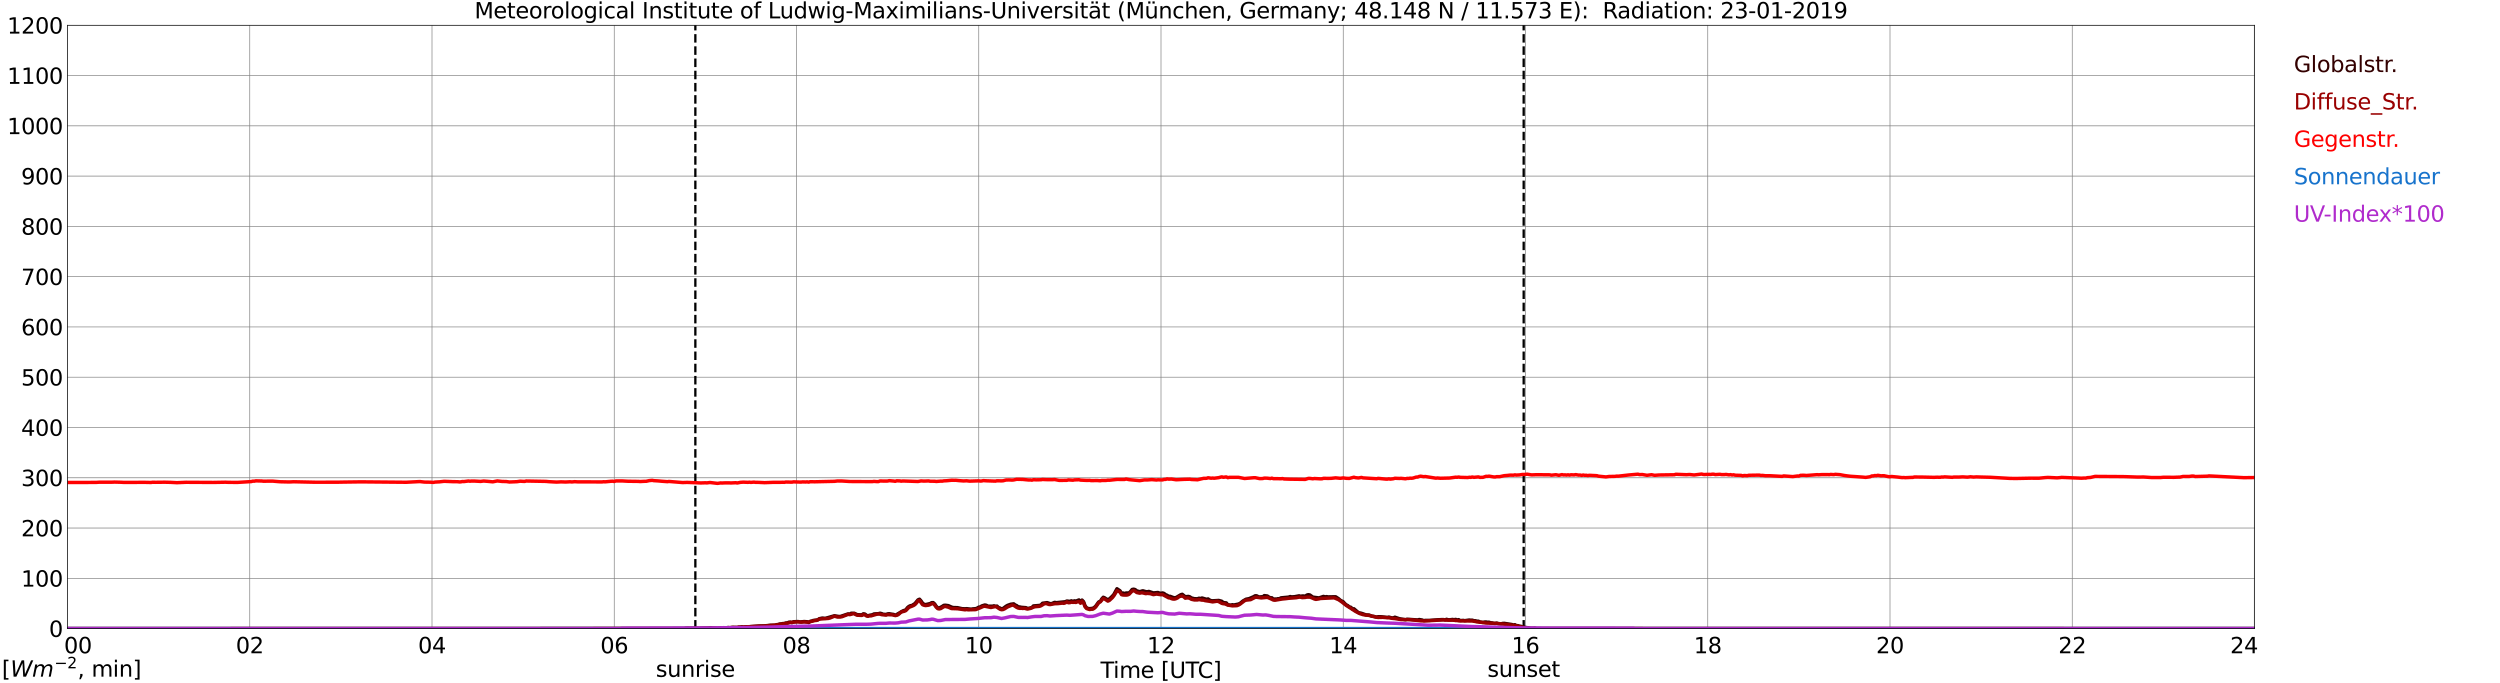 <?xml version="1.0" encoding="utf-8" standalone="no"?>
<!DOCTYPE svg PUBLIC "-//W3C//DTD SVG 1.1//EN"
  "http://www.w3.org/Graphics/SVG/1.1/DTD/svg11.dtd">
<svg xmlns:xlink="http://www.w3.org/1999/xlink" width="1085.4pt" height="296.64pt" viewBox="0 0 1085.4 296.64" xmlns="http://www.w3.org/2000/svg" version="1.1">
 <defs>
  <style type="text/css">*{stroke-linejoin: round; stroke-linecap: butt}</style>
 </defs>
 <g id="figure_1">
  <g id="patch_1">
   <path d="M 0 296.64 
L 1085.4 296.64 
L 1085.4 0 
L 0 0 
z
" style="fill: #ffffff"/>
  </g>
  <g id="axes_1">
   <g id="patch_2">
    <path d="M 29.306 272.909 
L 978.814 272.909 
L 978.814 10.976 
L 29.306 10.976 
z
" style="fill: #ffffff"/>
   </g>
   <g id="patch_3">
    <path d="M 978.814 272.909 
L 978.814 272.909 
L 978.814 10.976 
L 978.814 10.976 
z
" clip-path="url(#p9ba50169a7)" style="fill: #d3d3d3; opacity: 0.25; stroke: #d3d3d3; stroke-linejoin: miter"/>
   </g>
   <g id="matplotlib.axis_1">
    <g id="xtick_1">
     <g id="line2d_1">
      <path d="M 29.306 272.909 
L 29.306 10.976 
" clip-path="url(#p9ba50169a7)" style="fill: none; stroke: #808080; stroke-width: 0.3; stroke-linecap: square"/>
     </g>
     <g id="line2d_2"/>
     <g id="text_1">
      <!--    00 -->
      <g transform="translate(18.733 283.627) scale(0.095 -0.095)">
       <defs>
        <path id="DejaVuSans-20" transform="scale(0.016)"/>
        <path id="DejaVuSans-30" d="M 2034 4250 
Q 1547 4250 1301 3770 
Q 1056 3291 1056 2328 
Q 1056 1369 1301 889 
Q 1547 409 2034 409 
Q 2525 409 2770 889 
Q 3016 1369 3016 2328 
Q 3016 3291 2770 3770 
Q 2525 4250 2034 4250 
z
M 2034 4750 
Q 2819 4750 3233 4129 
Q 3647 3509 3647 2328 
Q 3647 1150 3233 529 
Q 2819 -91 2034 -91 
Q 1250 -91 836 529 
Q 422 1150 422 2328 
Q 422 3509 836 4129 
Q 1250 4750 2034 4750 
z
" transform="scale(0.016)"/>
       </defs>
       <use xlink:href="#DejaVuSans-20"/>
       <use xlink:href="#DejaVuSans-20" transform="translate(31.787 0)"/>
       <use xlink:href="#DejaVuSans-20" transform="translate(63.574 0)"/>
       <use xlink:href="#DejaVuSans-30" transform="translate(95.361 0)"/>
       <use xlink:href="#DejaVuSans-30" transform="translate(158.984 0)"/>
      </g>
     </g>
    </g>
    <g id="xtick_2">
     <g id="line2d_3">
      <path d="M 108.431 272.909 
L 108.431 10.976 
" clip-path="url(#p9ba50169a7)" style="fill: none; stroke: #808080; stroke-width: 0.3; stroke-linecap: square"/>
     </g>
     <g id="line2d_4"/>
     <g id="text_2">
      <!-- 02 -->
      <g transform="translate(102.387 283.627) scale(0.095 -0.095)">
       <defs>
        <path id="DejaVuSans-32" d="M 1228 531 
L 3431 531 
L 3431 0 
L 469 0 
L 469 531 
Q 828 903 1448 1529 
Q 2069 2156 2228 2338 
Q 2531 2678 2651 2914 
Q 2772 3150 2772 3378 
Q 2772 3750 2511 3984 
Q 2250 4219 1831 4219 
Q 1534 4219 1204 4116 
Q 875 4013 500 3803 
L 500 4441 
Q 881 4594 1212 4672 
Q 1544 4750 1819 4750 
Q 2544 4750 2975 4387 
Q 3406 4025 3406 3419 
Q 3406 3131 3298 2873 
Q 3191 2616 2906 2266 
Q 2828 2175 2409 1742 
Q 1991 1309 1228 531 
z
" transform="scale(0.016)"/>
       </defs>
       <use xlink:href="#DejaVuSans-30"/>
       <use xlink:href="#DejaVuSans-32" transform="translate(63.623 0)"/>
      </g>
     </g>
    </g>
    <g id="xtick_3">
     <g id="line2d_5">
      <path d="M 187.557 272.909 
L 187.557 10.976 
" clip-path="url(#p9ba50169a7)" style="fill: none; stroke: #808080; stroke-width: 0.3; stroke-linecap: square"/>
     </g>
     <g id="line2d_6"/>
     <g id="text_3">
      <!-- 04 -->
      <g transform="translate(181.513 283.627) scale(0.095 -0.095)">
       <defs>
        <path id="DejaVuSans-34" d="M 2419 4116 
L 825 1625 
L 2419 1625 
L 2419 4116 
z
M 2253 4666 
L 3047 4666 
L 3047 1625 
L 3713 1625 
L 3713 1100 
L 3047 1100 
L 3047 0 
L 2419 0 
L 2419 1100 
L 313 1100 
L 313 1709 
L 2253 4666 
z
" transform="scale(0.016)"/>
       </defs>
       <use xlink:href="#DejaVuSans-30"/>
       <use xlink:href="#DejaVuSans-34" transform="translate(63.623 0)"/>
      </g>
     </g>
    </g>
    <g id="xtick_4">
     <g id="line2d_7">
      <path d="M 266.683 272.909 
L 266.683 10.976 
" clip-path="url(#p9ba50169a7)" style="fill: none; stroke: #808080; stroke-width: 0.3; stroke-linecap: square"/>
     </g>
     <g id="line2d_8"/>
     <g id="text_4">
      <!-- 06 -->
      <g transform="translate(260.638 283.627) scale(0.095 -0.095)">
       <defs>
        <path id="DejaVuSans-36" d="M 2113 2584 
Q 1688 2584 1439 2293 
Q 1191 2003 1191 1497 
Q 1191 994 1439 701 
Q 1688 409 2113 409 
Q 2538 409 2786 701 
Q 3034 994 3034 1497 
Q 3034 2003 2786 2293 
Q 2538 2584 2113 2584 
z
M 3366 4563 
L 3366 3988 
Q 3128 4100 2886 4159 
Q 2644 4219 2406 4219 
Q 1781 4219 1451 3797 
Q 1122 3375 1075 2522 
Q 1259 2794 1537 2939 
Q 1816 3084 2150 3084 
Q 2853 3084 3261 2657 
Q 3669 2231 3669 1497 
Q 3669 778 3244 343 
Q 2819 -91 2113 -91 
Q 1303 -91 875 529 
Q 447 1150 447 2328 
Q 447 3434 972 4092 
Q 1497 4750 2381 4750 
Q 2619 4750 2861 4703 
Q 3103 4656 3366 4563 
z
" transform="scale(0.016)"/>
       </defs>
       <use xlink:href="#DejaVuSans-30"/>
       <use xlink:href="#DejaVuSans-36" transform="translate(63.623 0)"/>
      </g>
     </g>
    </g>
    <g id="xtick_5">
     <g id="line2d_9">
      <path d="M 345.808 272.909 
L 345.808 10.976 
" clip-path="url(#p9ba50169a7)" style="fill: none; stroke: #808080; stroke-width: 0.3; stroke-linecap: square"/>
     </g>
     <g id="line2d_10"/>
     <g id="text_5">
      <!-- 08 -->
      <g transform="translate(339.764 283.627) scale(0.095 -0.095)">
       <defs>
        <path id="DejaVuSans-38" d="M 2034 2216 
Q 1584 2216 1326 1975 
Q 1069 1734 1069 1313 
Q 1069 891 1326 650 
Q 1584 409 2034 409 
Q 2484 409 2743 651 
Q 3003 894 3003 1313 
Q 3003 1734 2745 1975 
Q 2488 2216 2034 2216 
z
M 1403 2484 
Q 997 2584 770 2862 
Q 544 3141 544 3541 
Q 544 4100 942 4425 
Q 1341 4750 2034 4750 
Q 2731 4750 3128 4425 
Q 3525 4100 3525 3541 
Q 3525 3141 3298 2862 
Q 3072 2584 2669 2484 
Q 3125 2378 3379 2068 
Q 3634 1759 3634 1313 
Q 3634 634 3220 271 
Q 2806 -91 2034 -91 
Q 1263 -91 848 271 
Q 434 634 434 1313 
Q 434 1759 690 2068 
Q 947 2378 1403 2484 
z
M 1172 3481 
Q 1172 3119 1398 2916 
Q 1625 2713 2034 2713 
Q 2441 2713 2670 2916 
Q 2900 3119 2900 3481 
Q 2900 3844 2670 4047 
Q 2441 4250 2034 4250 
Q 1625 4250 1398 4047 
Q 1172 3844 1172 3481 
z
" transform="scale(0.016)"/>
       </defs>
       <use xlink:href="#DejaVuSans-30"/>
       <use xlink:href="#DejaVuSans-38" transform="translate(63.623 0)"/>
      </g>
     </g>
    </g>
    <g id="xtick_6">
     <g id="line2d_11">
      <path d="M 424.934 272.909 
L 424.934 10.976 
" clip-path="url(#p9ba50169a7)" style="fill: none; stroke: #808080; stroke-width: 0.3; stroke-linecap: square"/>
     </g>
     <g id="line2d_12"/>
     <g id="text_6">
      <!-- 10 -->
      <g transform="translate(418.89 283.627) scale(0.095 -0.095)">
       <defs>
        <path id="DejaVuSans-31" d="M 794 531 
L 1825 531 
L 1825 4091 
L 703 3866 
L 703 4441 
L 1819 4666 
L 2450 4666 
L 2450 531 
L 3481 531 
L 3481 0 
L 794 0 
L 794 531 
z
" transform="scale(0.016)"/>
       </defs>
       <use xlink:href="#DejaVuSans-31"/>
       <use xlink:href="#DejaVuSans-30" transform="translate(63.623 0)"/>
      </g>
     </g>
    </g>
    <g id="xtick_7">
     <g id="line2d_13">
      <path d="M 504.06 272.909 
L 504.06 10.976 
" clip-path="url(#p9ba50169a7)" style="fill: none; stroke: #808080; stroke-width: 0.3; stroke-linecap: square"/>
     </g>
     <g id="line2d_14"/>
     <g id="text_7">
      <!-- 12 -->
      <g transform="translate(498.015 283.627) scale(0.095 -0.095)">
       <use xlink:href="#DejaVuSans-31"/>
       <use xlink:href="#DejaVuSans-32" transform="translate(63.623 0)"/>
      </g>
     </g>
    </g>
    <g id="xtick_8">
     <g id="line2d_15">
      <path d="M 583.185 272.909 
L 583.185 10.976 
" clip-path="url(#p9ba50169a7)" style="fill: none; stroke: #808080; stroke-width: 0.3; stroke-linecap: square"/>
     </g>
     <g id="line2d_16"/>
     <g id="text_8">
      <!-- 14 -->
      <g transform="translate(577.141 283.627) scale(0.095 -0.095)">
       <use xlink:href="#DejaVuSans-31"/>
       <use xlink:href="#DejaVuSans-34" transform="translate(63.623 0)"/>
      </g>
     </g>
    </g>
    <g id="xtick_9">
     <g id="line2d_17">
      <path d="M 662.311 272.909 
L 662.311 10.976 
" clip-path="url(#p9ba50169a7)" style="fill: none; stroke: #808080; stroke-width: 0.3; stroke-linecap: square"/>
     </g>
     <g id="line2d_18"/>
     <g id="text_9">
      <!-- 16 -->
      <g transform="translate(656.267 283.627) scale(0.095 -0.095)">
       <use xlink:href="#DejaVuSans-31"/>
       <use xlink:href="#DejaVuSans-36" transform="translate(63.623 0)"/>
      </g>
     </g>
    </g>
    <g id="xtick_10">
     <g id="line2d_19">
      <path d="M 741.437 272.909 
L 741.437 10.976 
" clip-path="url(#p9ba50169a7)" style="fill: none; stroke: #808080; stroke-width: 0.3; stroke-linecap: square"/>
     </g>
     <g id="line2d_20"/>
     <g id="text_10">
      <!-- 18 -->
      <g transform="translate(735.392 283.627) scale(0.095 -0.095)">
       <use xlink:href="#DejaVuSans-31"/>
       <use xlink:href="#DejaVuSans-38" transform="translate(63.623 0)"/>
      </g>
     </g>
    </g>
    <g id="xtick_11">
     <g id="line2d_21">
      <path d="M 820.562 272.909 
L 820.562 10.976 
" clip-path="url(#p9ba50169a7)" style="fill: none; stroke: #808080; stroke-width: 0.3; stroke-linecap: square"/>
     </g>
     <g id="line2d_22"/>
     <g id="text_11">
      <!-- 20 -->
      <g transform="translate(814.518 283.627) scale(0.095 -0.095)">
       <use xlink:href="#DejaVuSans-32"/>
       <use xlink:href="#DejaVuSans-30" transform="translate(63.623 0)"/>
      </g>
     </g>
    </g>
    <g id="xtick_12">
     <g id="line2d_23">
      <path d="M 899.688 272.909 
L 899.688 10.976 
" clip-path="url(#p9ba50169a7)" style="fill: none; stroke: #808080; stroke-width: 0.3; stroke-linecap: square"/>
     </g>
     <g id="line2d_24"/>
     <g id="text_12">
      <!-- 22 -->
      <g transform="translate(893.644 283.627) scale(0.095 -0.095)">
       <use xlink:href="#DejaVuSans-32"/>
       <use xlink:href="#DejaVuSans-32" transform="translate(63.623 0)"/>
      </g>
     </g>
    </g>
    <g id="xtick_13">
     <g id="line2d_25">
      <path d="M 978.814 272.909 
L 978.814 10.976 
" clip-path="url(#p9ba50169a7)" style="fill: none; stroke: #808080; stroke-width: 0.3; stroke-linecap: square"/>
     </g>
     <g id="line2d_26"/>
     <g id="text_13">
      <!-- 24    -->
      <g transform="translate(968.241 283.627) scale(0.095 -0.095)">
       <use xlink:href="#DejaVuSans-32"/>
       <use xlink:href="#DejaVuSans-34" transform="translate(63.623 0)"/>
       <use xlink:href="#DejaVuSans-20" transform="translate(127.246 0)"/>
       <use xlink:href="#DejaVuSans-20" transform="translate(159.033 0)"/>
       <use xlink:href="#DejaVuSans-20" transform="translate(190.82 0)"/>
      </g>
     </g>
    </g>
    <g id="text_14">
     <!-- Time [UTC] -->
     <g transform="translate(477.806 294.322) scale(0.095 -0.095)">
      <defs>
       <path id="DejaVuSans-54" d="M -19 4666 
L 3928 4666 
L 3928 4134 
L 2272 4134 
L 2272 0 
L 1638 0 
L 1638 4134 
L -19 4134 
L -19 4666 
z
" transform="scale(0.016)"/>
       <path id="DejaVuSans-69" d="M 603 3500 
L 1178 3500 
L 1178 0 
L 603 0 
L 603 3500 
z
M 603 4863 
L 1178 4863 
L 1178 4134 
L 603 4134 
L 603 4863 
z
" transform="scale(0.016)"/>
       <path id="DejaVuSans-6d" d="M 3328 2828 
Q 3544 3216 3844 3400 
Q 4144 3584 4550 3584 
Q 5097 3584 5394 3201 
Q 5691 2819 5691 2113 
L 5691 0 
L 5113 0 
L 5113 2094 
Q 5113 2597 4934 2840 
Q 4756 3084 4391 3084 
Q 3944 3084 3684 2787 
Q 3425 2491 3425 1978 
L 3425 0 
L 2847 0 
L 2847 2094 
Q 2847 2600 2669 2842 
Q 2491 3084 2119 3084 
Q 1678 3084 1418 2786 
Q 1159 2488 1159 1978 
L 1159 0 
L 581 0 
L 581 3500 
L 1159 3500 
L 1159 2956 
Q 1356 3278 1631 3431 
Q 1906 3584 2284 3584 
Q 2666 3584 2933 3390 
Q 3200 3197 3328 2828 
z
" transform="scale(0.016)"/>
       <path id="DejaVuSans-65" d="M 3597 1894 
L 3597 1613 
L 953 1613 
Q 991 1019 1311 708 
Q 1631 397 2203 397 
Q 2534 397 2845 478 
Q 3156 559 3463 722 
L 3463 178 
Q 3153 47 2828 -22 
Q 2503 -91 2169 -91 
Q 1331 -91 842 396 
Q 353 884 353 1716 
Q 353 2575 817 3079 
Q 1281 3584 2069 3584 
Q 2775 3584 3186 3129 
Q 3597 2675 3597 1894 
z
M 3022 2063 
Q 3016 2534 2758 2815 
Q 2500 3097 2075 3097 
Q 1594 3097 1305 2825 
Q 1016 2553 972 2059 
L 3022 2063 
z
" transform="scale(0.016)"/>
       <path id="DejaVuSans-5b" d="M 550 4863 
L 1875 4863 
L 1875 4416 
L 1125 4416 
L 1125 -397 
L 1875 -397 
L 1875 -844 
L 550 -844 
L 550 4863 
z
" transform="scale(0.016)"/>
       <path id="DejaVuSans-55" d="M 556 4666 
L 1191 4666 
L 1191 1831 
Q 1191 1081 1462 751 
Q 1734 422 2344 422 
Q 2950 422 3222 751 
Q 3494 1081 3494 1831 
L 3494 4666 
L 4128 4666 
L 4128 1753 
Q 4128 841 3676 375 
Q 3225 -91 2344 -91 
Q 1459 -91 1007 375 
Q 556 841 556 1753 
L 556 4666 
z
" transform="scale(0.016)"/>
       <path id="DejaVuSans-43" d="M 4122 4306 
L 4122 3641 
Q 3803 3938 3442 4084 
Q 3081 4231 2675 4231 
Q 1875 4231 1450 3742 
Q 1025 3253 1025 2328 
Q 1025 1406 1450 917 
Q 1875 428 2675 428 
Q 3081 428 3442 575 
Q 3803 722 4122 1019 
L 4122 359 
Q 3791 134 3420 21 
Q 3050 -91 2638 -91 
Q 1578 -91 968 557 
Q 359 1206 359 2328 
Q 359 3453 968 4101 
Q 1578 4750 2638 4750 
Q 3056 4750 3426 4639 
Q 3797 4528 4122 4306 
z
" transform="scale(0.016)"/>
       <path id="DejaVuSans-5d" d="M 1947 4863 
L 1947 -844 
L 622 -844 
L 622 -397 
L 1369 -397 
L 1369 4416 
L 622 4416 
L 622 4863 
L 1947 4863 
z
" transform="scale(0.016)"/>
      </defs>
      <use xlink:href="#DejaVuSans-54"/>
      <use xlink:href="#DejaVuSans-69" transform="translate(57.959 0)"/>
      <use xlink:href="#DejaVuSans-6d" transform="translate(85.742 0)"/>
      <use xlink:href="#DejaVuSans-65" transform="translate(183.154 0)"/>
      <use xlink:href="#DejaVuSans-20" transform="translate(244.678 0)"/>
      <use xlink:href="#DejaVuSans-5b" transform="translate(276.465 0)"/>
      <use xlink:href="#DejaVuSans-55" transform="translate(315.479 0)"/>
      <use xlink:href="#DejaVuSans-54" transform="translate(388.672 0)"/>
      <use xlink:href="#DejaVuSans-43" transform="translate(443.881 0)"/>
      <use xlink:href="#DejaVuSans-5d" transform="translate(513.705 0)"/>
     </g>
    </g>
   </g>
   <g id="matplotlib.axis_2">
    <g id="ytick_1">
     <g id="line2d_27">
      <path d="M 29.306 272.909 
L 978.814 272.909 
" clip-path="url(#p9ba50169a7)" style="fill: none; stroke: #808080; stroke-width: 0.3; stroke-linecap: square"/>
     </g>
     <g id="line2d_28"/>
     <g id="text_15">
      <!-- 0 -->
      <g transform="translate(21.261 276.518) scale(0.095 -0.095)">
       <use xlink:href="#DejaVuSans-30"/>
      </g>
     </g>
    </g>
    <g id="ytick_2">
     <g id="line2d_29">
      <path d="M 29.306 251.081 
L 978.814 251.081 
" clip-path="url(#p9ba50169a7)" style="fill: none; stroke: #808080; stroke-width: 0.3; stroke-linecap: square"/>
     </g>
     <g id="line2d_30"/>
     <g id="text_16">
      <!-- 100 -->
      <g transform="translate(9.173 254.69) scale(0.095 -0.095)">
       <use xlink:href="#DejaVuSans-31"/>
       <use xlink:href="#DejaVuSans-30" transform="translate(63.623 0)"/>
       <use xlink:href="#DejaVuSans-30" transform="translate(127.246 0)"/>
      </g>
     </g>
    </g>
    <g id="ytick_3">
     <g id="line2d_31">
      <path d="M 29.306 229.253 
L 978.814 229.253 
" clip-path="url(#p9ba50169a7)" style="fill: none; stroke: #808080; stroke-width: 0.3; stroke-linecap: square"/>
     </g>
     <g id="line2d_32"/>
     <g id="text_17">
      <!-- 200 -->
      <g transform="translate(9.173 232.863) scale(0.095 -0.095)">
       <use xlink:href="#DejaVuSans-32"/>
       <use xlink:href="#DejaVuSans-30" transform="translate(63.623 0)"/>
       <use xlink:href="#DejaVuSans-30" transform="translate(127.246 0)"/>
      </g>
     </g>
    </g>
    <g id="ytick_4">
     <g id="line2d_33">
      <path d="M 29.306 207.426 
L 978.814 207.426 
" clip-path="url(#p9ba50169a7)" style="fill: none; stroke: #808080; stroke-width: 0.3; stroke-linecap: square"/>
     </g>
     <g id="line2d_34"/>
     <g id="text_18">
      <!-- 300 -->
      <g transform="translate(9.173 211.035) scale(0.095 -0.095)">
       <defs>
        <path id="DejaVuSans-33" d="M 2597 2516 
Q 3050 2419 3304 2112 
Q 3559 1806 3559 1356 
Q 3559 666 3084 287 
Q 2609 -91 1734 -91 
Q 1441 -91 1130 -33 
Q 819 25 488 141 
L 488 750 
Q 750 597 1062 519 
Q 1375 441 1716 441 
Q 2309 441 2620 675 
Q 2931 909 2931 1356 
Q 2931 1769 2642 2001 
Q 2353 2234 1838 2234 
L 1294 2234 
L 1294 2753 
L 1863 2753 
Q 2328 2753 2575 2939 
Q 2822 3125 2822 3475 
Q 2822 3834 2567 4026 
Q 2313 4219 1838 4219 
Q 1578 4219 1281 4162 
Q 984 4106 628 3988 
L 628 4550 
Q 988 4650 1302 4700 
Q 1616 4750 1894 4750 
Q 2613 4750 3031 4423 
Q 3450 4097 3450 3541 
Q 3450 3153 3228 2886 
Q 3006 2619 2597 2516 
z
" transform="scale(0.016)"/>
       </defs>
       <use xlink:href="#DejaVuSans-33"/>
       <use xlink:href="#DejaVuSans-30" transform="translate(63.623 0)"/>
       <use xlink:href="#DejaVuSans-30" transform="translate(127.246 0)"/>
      </g>
     </g>
    </g>
    <g id="ytick_5">
     <g id="line2d_35">
      <path d="M 29.306 185.598 
L 978.814 185.598 
" clip-path="url(#p9ba50169a7)" style="fill: none; stroke: #808080; stroke-width: 0.3; stroke-linecap: square"/>
     </g>
     <g id="line2d_36"/>
     <g id="text_19">
      <!-- 400 -->
      <g transform="translate(9.173 189.207) scale(0.095 -0.095)">
       <use xlink:href="#DejaVuSans-34"/>
       <use xlink:href="#DejaVuSans-30" transform="translate(63.623 0)"/>
       <use xlink:href="#DejaVuSans-30" transform="translate(127.246 0)"/>
      </g>
     </g>
    </g>
    <g id="ytick_6">
     <g id="line2d_37">
      <path d="M 29.306 163.77 
L 978.814 163.77 
" clip-path="url(#p9ba50169a7)" style="fill: none; stroke: #808080; stroke-width: 0.3; stroke-linecap: square"/>
     </g>
     <g id="line2d_38"/>
     <g id="text_20">
      <!-- 500 -->
      <g transform="translate(9.173 167.379) scale(0.095 -0.095)">
       <defs>
        <path id="DejaVuSans-35" d="M 691 4666 
L 3169 4666 
L 3169 4134 
L 1269 4134 
L 1269 2991 
Q 1406 3038 1543 3061 
Q 1681 3084 1819 3084 
Q 2600 3084 3056 2656 
Q 3513 2228 3513 1497 
Q 3513 744 3044 326 
Q 2575 -91 1722 -91 
Q 1428 -91 1123 -41 
Q 819 9 494 109 
L 494 744 
Q 775 591 1075 516 
Q 1375 441 1709 441 
Q 2250 441 2565 725 
Q 2881 1009 2881 1497 
Q 2881 1984 2565 2268 
Q 2250 2553 1709 2553 
Q 1456 2553 1204 2497 
Q 953 2441 691 2322 
L 691 4666 
z
" transform="scale(0.016)"/>
       </defs>
       <use xlink:href="#DejaVuSans-35"/>
       <use xlink:href="#DejaVuSans-30" transform="translate(63.623 0)"/>
       <use xlink:href="#DejaVuSans-30" transform="translate(127.246 0)"/>
      </g>
     </g>
    </g>
    <g id="ytick_7">
     <g id="line2d_39">
      <path d="M 29.306 141.942 
L 978.814 141.942 
" clip-path="url(#p9ba50169a7)" style="fill: none; stroke: #808080; stroke-width: 0.3; stroke-linecap: square"/>
     </g>
     <g id="line2d_40"/>
     <g id="text_21">
      <!-- 600 -->
      <g transform="translate(9.173 145.551) scale(0.095 -0.095)">
       <use xlink:href="#DejaVuSans-36"/>
       <use xlink:href="#DejaVuSans-30" transform="translate(63.623 0)"/>
       <use xlink:href="#DejaVuSans-30" transform="translate(127.246 0)"/>
      </g>
     </g>
    </g>
    <g id="ytick_8">
     <g id="line2d_41">
      <path d="M 29.306 120.114 
L 978.814 120.114 
" clip-path="url(#p9ba50169a7)" style="fill: none; stroke: #808080; stroke-width: 0.3; stroke-linecap: square"/>
     </g>
     <g id="line2d_42"/>
     <g id="text_22">
      <!-- 700 -->
      <g transform="translate(9.173 123.724) scale(0.095 -0.095)">
       <defs>
        <path id="DejaVuSans-37" d="M 525 4666 
L 3525 4666 
L 3525 4397 
L 1831 0 
L 1172 0 
L 2766 4134 
L 525 4134 
L 525 4666 
z
" transform="scale(0.016)"/>
       </defs>
       <use xlink:href="#DejaVuSans-37"/>
       <use xlink:href="#DejaVuSans-30" transform="translate(63.623 0)"/>
       <use xlink:href="#DejaVuSans-30" transform="translate(127.246 0)"/>
      </g>
     </g>
    </g>
    <g id="ytick_9">
     <g id="line2d_43">
      <path d="M 29.306 98.287 
L 978.814 98.287 
" clip-path="url(#p9ba50169a7)" style="fill: none; stroke: #808080; stroke-width: 0.3; stroke-linecap: square"/>
     </g>
     <g id="line2d_44"/>
     <g id="text_23">
      <!-- 800 -->
      <g transform="translate(9.173 101.896) scale(0.095 -0.095)">
       <use xlink:href="#DejaVuSans-38"/>
       <use xlink:href="#DejaVuSans-30" transform="translate(63.623 0)"/>
       <use xlink:href="#DejaVuSans-30" transform="translate(127.246 0)"/>
      </g>
     </g>
    </g>
    <g id="ytick_10">
     <g id="line2d_45">
      <path d="M 29.306 76.459 
L 978.814 76.459 
" clip-path="url(#p9ba50169a7)" style="fill: none; stroke: #808080; stroke-width: 0.3; stroke-linecap: square"/>
     </g>
     <g id="line2d_46"/>
     <g id="text_24">
      <!-- 900 -->
      <g transform="translate(9.173 80.068) scale(0.095 -0.095)">
       <defs>
        <path id="DejaVuSans-39" d="M 703 97 
L 703 672 
Q 941 559 1184 500 
Q 1428 441 1663 441 
Q 2288 441 2617 861 
Q 2947 1281 2994 2138 
Q 2813 1869 2534 1725 
Q 2256 1581 1919 1581 
Q 1219 1581 811 2004 
Q 403 2428 403 3163 
Q 403 3881 828 4315 
Q 1253 4750 1959 4750 
Q 2769 4750 3195 4129 
Q 3622 3509 3622 2328 
Q 3622 1225 3098 567 
Q 2575 -91 1691 -91 
Q 1453 -91 1209 -44 
Q 966 3 703 97 
z
M 1959 2075 
Q 2384 2075 2632 2365 
Q 2881 2656 2881 3163 
Q 2881 3666 2632 3958 
Q 2384 4250 1959 4250 
Q 1534 4250 1286 3958 
Q 1038 3666 1038 3163 
Q 1038 2656 1286 2365 
Q 1534 2075 1959 2075 
z
" transform="scale(0.016)"/>
       </defs>
       <use xlink:href="#DejaVuSans-39"/>
       <use xlink:href="#DejaVuSans-30" transform="translate(63.623 0)"/>
       <use xlink:href="#DejaVuSans-30" transform="translate(127.246 0)"/>
      </g>
     </g>
    </g>
    <g id="ytick_11">
     <g id="line2d_47">
      <path d="M 29.306 54.631 
L 978.814 54.631 
" clip-path="url(#p9ba50169a7)" style="fill: none; stroke: #808080; stroke-width: 0.3; stroke-linecap: square"/>
     </g>
     <g id="line2d_48"/>
     <g id="text_25">
      <!-- 1000 -->
      <g transform="translate(3.128 58.24) scale(0.095 -0.095)">
       <use xlink:href="#DejaVuSans-31"/>
       <use xlink:href="#DejaVuSans-30" transform="translate(63.623 0)"/>
       <use xlink:href="#DejaVuSans-30" transform="translate(127.246 0)"/>
       <use xlink:href="#DejaVuSans-30" transform="translate(190.869 0)"/>
      </g>
     </g>
    </g>
    <g id="ytick_12">
     <g id="line2d_49">
      <path d="M 29.306 32.803 
L 978.814 32.803 
" clip-path="url(#p9ba50169a7)" style="fill: none; stroke: #808080; stroke-width: 0.3; stroke-linecap: square"/>
     </g>
     <g id="line2d_50"/>
     <g id="text_26">
      <!-- 1100 -->
      <g transform="translate(3.128 36.413) scale(0.095 -0.095)">
       <use xlink:href="#DejaVuSans-31"/>
       <use xlink:href="#DejaVuSans-31" transform="translate(63.623 0)"/>
       <use xlink:href="#DejaVuSans-30" transform="translate(127.246 0)"/>
       <use xlink:href="#DejaVuSans-30" transform="translate(190.869 0)"/>
      </g>
     </g>
    </g>
    <g id="ytick_13">
     <g id="line2d_51">
      <path d="M 29.306 10.976 
L 978.814 10.976 
" clip-path="url(#p9ba50169a7)" style="fill: none; stroke: #808080; stroke-width: 0.3; stroke-linecap: square"/>
     </g>
     <g id="line2d_52"/>
     <g id="text_27">
      <!-- 1200 -->
      <g transform="translate(3.128 14.585) scale(0.095 -0.095)">
       <use xlink:href="#DejaVuSans-31"/>
       <use xlink:href="#DejaVuSans-32" transform="translate(63.623 0)"/>
       <use xlink:href="#DejaVuSans-30" transform="translate(127.246 0)"/>
       <use xlink:href="#DejaVuSans-30" transform="translate(190.869 0)"/>
      </g>
     </g>
    </g>
   </g>
   <g id="line2d_53">
    <path d="M 301.894 272.909 
L 301.894 10.976 
" clip-path="url(#p9ba50169a7)" style="fill: none; stroke-dasharray: 3.7,1.6; stroke-dashoffset: 0; stroke: #000000"/>
   </g>
   <g id="line2d_54">
    <path d="M 661.52 272.909 
L 661.52 10.976 
" clip-path="url(#p9ba50169a7)" style="fill: none; stroke-dasharray: 3.7,1.6; stroke-dashoffset: 0; stroke: #000000"/>
   </g>
   <g id="line2d_55">
    <path d="M 29.306 272.909 
L 297.014 272.891 
L 297.674 272.765 
L 302.949 272.828 
L 303.608 272.891 
L 304.267 272.765 
L 307.564 272.671 
L 308.224 272.514 
L 311.521 272.828 
L 312.18 272.608 
L 312.839 272.577 
L 313.499 272.671 
L 314.158 272.514 
L 315.477 272.546 
L 316.136 272.42 
L 316.796 272.546 
L 318.114 272.357 
L 320.093 272.483 
L 320.752 272.263 
L 321.411 272.326 
L 322.071 272.106 
L 322.73 272.326 
L 323.39 272.199 
L 324.708 272.199 
L 326.027 272.044 
L 329.324 271.824 
L 331.961 271.73 
L 334.599 271.449 
L 336.577 271.449 
L 337.236 271.198 
L 337.896 271.134 
L 338.555 270.914 
L 339.215 270.883 
L 339.874 270.726 
L 340.533 270.695 
L 341.193 270.475 
L 341.852 270.444 
L 342.512 270.13 
L 343.171 270.1 
L 343.83 270.351 
L 344.49 269.942 
L 346.468 269.849 
L 347.127 270.006 
L 347.787 270.006 
L 349.105 269.849 
L 350.424 269.942 
L 351.083 270.287 
L 351.743 269.755 
L 352.402 269.661 
L 353.062 269.377 
L 354.38 269.222 
L 355.04 269.159 
L 355.699 268.626 
L 357.018 268.342 
L 358.337 268.469 
L 362.293 267.338 
L 363.612 267.559 
L 364.271 267.653 
L 364.93 267.622 
L 366.909 266.963 
L 368.227 266.524 
L 368.887 266.681 
L 369.546 266.243 
L 370.865 266.243 
L 372.184 266.869 
L 374.162 266.963 
L 374.821 266.494 
L 375.481 266.587 
L 376.14 267.09 
L 376.799 267.434 
L 377.459 267.151 
L 378.777 266.9 
L 379.437 266.555 
L 381.415 266.43 
L 382.074 266.243 
L 382.734 266.398 
L 383.393 266.681 
L 384.712 266.775 
L 385.371 266.524 
L 386.031 266.461 
L 387.349 266.681 
L 388.009 266.775 
L 388.668 267.183 
L 391.965 265.239 
L 393.284 264.767 
L 393.943 263.859 
L 394.603 263.294 
L 395.262 262.979 
L 395.921 262.885 
L 397.24 262.039 
L 398.559 260.441 
L 399.218 260.157 
L 399.878 260.91 
L 400.537 261.881 
L 401.196 262.353 
L 401.856 262.51 
L 403.834 262.039 
L 404.493 261.663 
L 405.153 261.633 
L 405.812 262.226 
L 406.471 263.23 
L 407.131 263.89 
L 407.79 263.983 
L 409.109 263.263 
L 409.768 262.822 
L 410.428 262.761 
L 411.746 262.949 
L 413.065 263.545 
L 413.725 263.765 
L 415.703 263.826 
L 417.681 264.265 
L 419 264.328 
L 419.659 264.265 
L 421.637 264.485 
L 422.297 264.361 
L 423.615 264.265 
L 424.275 264.014 
L 424.934 263.608 
L 425.593 263.514 
L 426.253 263.073 
L 427.572 262.667 
L 428.231 262.792 
L 428.89 263.169 
L 430.869 263.2 
L 431.528 263.012 
L 432.187 263.23 
L 432.847 263.137 
L 433.506 263.796 
L 434.165 263.983 
L 434.825 264.392 
L 435.484 264.171 
L 436.803 263.2 
L 437.462 262.822 
L 438.781 262.353 
L 440.1 262.165 
L 440.759 262.667 
L 441.419 262.949 
L 442.078 263.481 
L 442.737 263.514 
L 443.397 263.669 
L 445.375 263.826 
L 446.034 264.11 
L 446.694 264.11 
L 448.012 263.765 
L 448.672 263.073 
L 451.309 262.855 
L 451.969 262.634 
L 452.628 261.914 
L 454.606 261.633 
L 455.925 262.071 
L 456.584 262.071 
L 457.903 261.506 
L 458.563 261.663 
L 462.519 261.255 
L 463.178 260.941 
L 464.497 261.098 
L 465.156 260.847 
L 465.816 261.131 
L 466.475 260.847 
L 467.134 260.973 
L 468.453 260.471 
L 469.113 261.443 
L 469.772 260.535 
L 470.431 261.224 
L 471.091 263.012 
L 471.75 263.89 
L 472.409 264.171 
L 473.069 264.265 
L 474.388 264.11 
L 475.047 263.765 
L 475.706 263.169 
L 477.025 261.318 
L 477.685 261.131 
L 478.344 260.033 
L 479.003 259.31 
L 479.663 259.594 
L 480.322 260.063 
L 480.981 260.284 
L 481.641 260.063 
L 482.96 258.808 
L 483.619 258.057 
L 484.938 255.61 
L 486.256 256.488 
L 486.916 257.586 
L 487.575 257.461 
L 488.235 257.68 
L 488.894 257.461 
L 490.213 257.429 
L 490.872 256.769 
L 491.532 255.925 
L 492.191 255.798 
L 492.85 255.986 
L 493.51 256.521 
L 494.828 256.896 
L 496.147 256.488 
L 497.466 256.865 
L 498.125 256.927 
L 498.785 256.769 
L 500.763 257.429 
L 502.741 257.241 
L 503.4 257.492 
L 504.06 257.586 
L 504.719 257.429 
L 505.379 257.649 
L 506.038 258.182 
L 506.697 258.433 
L 507.357 258.871 
L 508.016 258.904 
L 509.335 259.404 
L 509.994 259.561 
L 510.654 259.404 
L 512.632 258.212 
L 513.291 258.024 
L 514.61 259.092 
L 515.929 258.935 
L 516.588 259.122 
L 517.247 259.594 
L 518.566 259.939 
L 519.885 259.969 
L 520.544 259.718 
L 521.204 259.845 
L 521.863 259.624 
L 523.841 260.19 
L 524.501 260.033 
L 525.16 260.502 
L 525.819 260.786 
L 526.479 260.847 
L 529.116 260.69 
L 530.435 261.037 
L 531.094 261.6 
L 532.413 261.757 
L 533.073 262.573 
L 534.391 262.728 
L 535.051 262.541 
L 535.71 262.667 
L 537.688 262.259 
L 538.348 261.977 
L 539.666 260.91 
L 540.985 260.157 
L 542.304 259.906 
L 544.282 259.059 
L 544.941 258.653 
L 545.601 258.684 
L 546.26 259.029 
L 546.919 259.216 
L 547.579 259.092 
L 548.238 259.153 
L 548.898 258.59 
L 550.216 258.747 
L 550.876 259.216 
L 551.535 259.531 
L 552.195 259.531 
L 552.854 260.157 
L 553.513 260.063 
L 554.173 260.094 
L 554.832 259.939 
L 555.491 259.939 
L 556.151 259.561 
L 559.448 259.249 
L 560.107 258.998 
L 560.766 259.153 
L 562.085 259.059 
L 564.063 258.684 
L 564.723 258.904 
L 565.382 258.747 
L 566.042 258.747 
L 566.701 258.871 
L 567.36 258.369 
L 568.02 258.182 
L 568.679 258.308 
L 569.998 259.249 
L 572.635 259.594 
L 574.613 258.935 
L 575.273 259.153 
L 575.932 259.029 
L 576.592 259.153 
L 579.889 259.092 
L 581.207 259.969 
L 581.867 260.565 
L 583.185 261.286 
L 583.845 262.039 
L 584.504 262.604 
L 585.164 262.949 
L 585.823 263.514 
L 586.482 263.639 
L 587.142 264.392 
L 587.801 264.298 
L 589.779 265.992 
L 591.098 266.273 
L 593.076 266.963 
L 594.395 267.026 
L 595.714 267.559 
L 596.373 267.589 
L 597.692 267.934 
L 598.351 267.747 
L 599.67 267.779 
L 602.307 268.061 
L 602.967 267.904 
L 604.286 268.279 
L 604.945 268.249 
L 605.604 267.967 
L 607.582 268.626 
L 610.22 269.065 
L 610.879 268.844 
L 615.495 269.159 
L 616.154 268.971 
L 617.473 269.189 
L 618.133 269.471 
L 618.792 269.347 
L 620.77 269.347 
L 624.067 269.095 
L 626.045 269.002 
L 626.705 269.002 
L 627.364 269.159 
L 628.023 268.875 
L 628.683 269.065 
L 629.342 269.095 
L 630.661 268.938 
L 631.32 269.065 
L 631.98 268.908 
L 632.639 269.159 
L 633.298 269.032 
L 633.958 269.44 
L 635.276 269.347 
L 635.936 269.471 
L 637.914 269.189 
L 638.573 269.283 
L 639.233 269.253 
L 639.892 269.504 
L 640.552 269.504 
L 641.211 269.691 
L 641.87 269.691 
L 642.53 270.067 
L 643.848 270.224 
L 644.508 270.067 
L 645.167 270.036 
L 645.827 270.163 
L 646.486 270.13 
L 647.145 270.381 
L 647.805 270.444 
L 648.464 270.632 
L 649.123 270.695 
L 649.783 270.508 
L 650.442 270.726 
L 651.761 270.82 
L 652.42 270.663 
L 653.08 270.632 
L 656.377 271.134 
L 657.036 271.385 
L 657.695 271.228 
L 658.355 271.603 
L 659.014 271.636 
L 659.674 271.887 
L 660.333 271.918 
L 660.992 272.232 
L 663.63 272.577 
L 664.289 272.909 
L 665.608 272.891 
L 666.267 272.734 
L 666.927 272.909 
L 670.883 272.909 
L 978.154 272.909 
L 978.154 272.909 
" clip-path="url(#p9ba50169a7)" style="fill: none; stroke: #330000; stroke-width: 1.5; stroke-linecap: square"/>
   </g>
   <g id="line2d_56">
    <path d="M 29.306 272.909 
L 297.014 272.859 
L 298.333 272.776 
L 309.543 272.691 
L 311.521 272.649 
L 315.477 272.564 
L 316.796 272.481 
L 319.433 272.396 
L 328.665 271.894 
L 329.983 271.809 
L 331.302 271.809 
L 332.621 271.726 
L 336.577 271.39 
L 339.215 270.97 
L 341.193 270.676 
L 341.852 270.593 
L 343.171 270.257 
L 345.808 270.004 
L 347.127 270.004 
L 347.787 270.13 
L 349.105 270.004 
L 350.424 270.13 
L 351.083 270.089 
L 353.721 269.416 
L 354.38 269.375 
L 355.699 268.788 
L 359.655 268.493 
L 360.315 268.325 
L 362.293 267.528 
L 363.612 267.906 
L 364.93 267.864 
L 365.59 267.738 
L 368.227 266.729 
L 368.887 266.856 
L 370.206 266.52 
L 370.865 266.437 
L 371.524 266.856 
L 372.184 267.107 
L 374.162 267.192 
L 374.821 266.897 
L 375.481 266.939 
L 376.14 267.402 
L 376.799 267.57 
L 377.459 267.36 
L 378.118 267.402 
L 380.756 266.646 
L 381.415 266.561 
L 382.074 266.646 
L 382.734 266.856 
L 384.712 267.066 
L 385.371 266.856 
L 387.349 266.939 
L 388.668 267.234 
L 389.328 267.151 
L 389.987 266.856 
L 391.306 265.682 
L 392.624 265.387 
L 393.284 265.092 
L 394.603 263.708 
L 396.581 262.91 
L 397.24 262.49 
L 397.899 261.777 
L 398.559 260.853 
L 399.218 260.685 
L 400.537 262.532 
L 401.196 262.785 
L 401.856 262.91 
L 403.175 262.741 
L 403.834 262.49 
L 404.493 262.113 
L 405.153 262.071 
L 405.812 262.7 
L 406.471 263.623 
L 407.131 264.254 
L 407.79 264.379 
L 408.45 264.21 
L 409.768 263.414 
L 410.428 263.287 
L 411.746 263.623 
L 413.065 264.21 
L 415.703 264.296 
L 419 264.756 
L 419.659 264.632 
L 420.318 264.756 
L 423.615 264.673 
L 425.593 263.876 
L 426.912 263.287 
L 427.572 263.204 
L 430.209 263.75 
L 432.187 263.331 
L 432.847 263.623 
L 434.165 264.505 
L 434.825 264.715 
L 435.484 264.632 
L 436.144 264.337 
L 437.462 263.499 
L 439.44 262.7 
L 440.1 262.827 
L 441.419 263.708 
L 442.078 264.001 
L 442.737 264.127 
L 443.397 264.086 
L 444.056 264.169 
L 444.716 264.086 
L 446.034 264.422 
L 447.353 264.169 
L 448.672 263.623 
L 449.331 263.414 
L 451.309 263.246 
L 451.969 262.995 
L 453.287 262.196 
L 453.947 262.028 
L 454.606 262.154 
L 455.266 262.407 
L 455.925 262.49 
L 457.244 262.239 
L 457.903 262.113 
L 459.222 262.071 
L 461.2 261.862 
L 461.859 261.945 
L 462.519 261.735 
L 463.178 261.316 
L 463.838 261.694 
L 464.497 261.65 
L 465.156 261.44 
L 465.816 261.526 
L 466.475 261.482 
L 467.134 261.567 
L 467.794 261.272 
L 468.453 261.189 
L 469.113 261.903 
L 469.772 260.98 
L 470.431 261.694 
L 471.091 263.455 
L 471.75 264.21 
L 473.069 264.632 
L 473.728 264.505 
L 474.388 264.505 
L 475.047 264.127 
L 475.706 263.54 
L 477.025 261.694 
L 477.685 261.316 
L 479.003 259.803 
L 479.663 260.098 
L 480.981 260.98 
L 481.641 260.685 
L 482.96 259.467 
L 483.619 258.629 
L 484.938 256.488 
L 485.597 256.697 
L 486.256 257.075 
L 486.916 258.166 
L 487.575 258.334 
L 488.894 258.376 
L 489.553 258.293 
L 490.213 257.998 
L 491.532 256.614 
L 492.191 256.446 
L 492.85 256.739 
L 493.51 257.243 
L 494.828 257.538 
L 495.488 257.37 
L 496.147 257.411 
L 497.466 257.747 
L 498.125 257.621 
L 499.444 257.747 
L 500.763 258.166 
L 502.082 257.915 
L 504.06 258.208 
L 504.719 258.125 
L 507.357 259.552 
L 508.016 259.635 
L 508.675 259.93 
L 509.335 260.098 
L 509.994 260.098 
L 510.654 259.889 
L 511.313 259.552 
L 511.972 259.007 
L 513.291 258.753 
L 513.95 259.133 
L 514.61 259.72 
L 515.269 259.594 
L 515.929 259.594 
L 516.588 259.803 
L 517.247 260.181 
L 518.566 260.476 
L 519.885 260.476 
L 520.544 260.308 
L 521.863 260.559 
L 522.522 260.559 
L 523.182 260.77 
L 525.16 261.063 
L 526.479 261.316 
L 528.457 261.021 
L 529.116 261.189 
L 530.435 261.945 
L 531.094 262.113 
L 531.754 262.154 
L 533.073 262.7 
L 535.051 263.036 
L 537.029 262.953 
L 537.688 262.7 
L 538.348 262.322 
L 540.326 260.812 
L 540.985 260.559 
L 542.963 260.349 
L 544.282 259.679 
L 544.941 259.343 
L 545.601 259.299 
L 547.579 259.594 
L 550.216 259.343 
L 551.535 259.889 
L 552.854 260.517 
L 553.513 260.602 
L 555.491 260.266 
L 556.81 260.057 
L 558.129 259.93 
L 559.448 259.762 
L 562.745 259.511 
L 564.063 259.258 
L 564.723 259.299 
L 565.382 259.467 
L 566.701 259.384 
L 567.36 259.258 
L 568.679 259.258 
L 569.338 259.467 
L 570.657 260.057 
L 571.317 260.225 
L 572.635 260.013 
L 573.295 259.845 
L 579.229 259.552 
L 581.207 260.391 
L 582.526 261.316 
L 584.504 262.868 
L 586.482 264.127 
L 588.46 265.428 
L 590.439 266.437 
L 591.757 266.856 
L 593.076 267.066 
L 594.395 267.192 
L 595.714 267.528 
L 597.692 267.989 
L 598.351 268.074 
L 600.329 268.03 
L 603.626 268.283 
L 604.286 268.452 
L 605.604 268.576 
L 608.242 268.997 
L 612.198 269.039 
L 616.814 269.543 
L 618.792 269.584 
L 626.705 269.122 
L 628.023 269.248 
L 631.32 269.29 
L 631.98 269.416 
L 632.639 269.416 
L 633.298 269.543 
L 639.233 269.626 
L 640.552 269.835 
L 641.211 270.004 
L 643.189 270.213 
L 645.167 270.508 
L 647.805 270.593 
L 649.783 270.676 
L 653.08 271.012 
L 655.058 271.222 
L 658.355 271.684 
L 662.311 272.608 
L 667.586 272.859 
L 978.154 272.909 
L 978.154 272.909 
" clip-path="url(#p9ba50169a7)" style="fill: none; stroke: #990000; stroke-width: 1.5; stroke-linecap: square"/>
   </g>
   <g id="line2d_57">
    <path d="M 29.306 209.475 
L 31.943 209.458 
L 35.9 209.471 
L 41.834 209.436 
L 43.153 209.346 
L 48.428 209.355 
L 49.747 209.301 
L 52.384 209.37 
L 53.703 209.434 
L 56.34 209.44 
L 58.319 209.438 
L 62.275 209.401 
L 65.572 209.473 
L 66.231 209.364 
L 67.55 209.399 
L 71.506 209.355 
L 74.144 209.418 
L 76.781 209.562 
L 80.737 209.39 
L 92.606 209.453 
L 97.881 209.357 
L 99.2 209.414 
L 103.156 209.44 
L 109.091 209.082 
L 109.75 208.895 
L 110.41 208.91 
L 111.069 208.766 
L 113.707 208.838 
L 114.366 208.925 
L 117.003 208.886 
L 118.322 208.877 
L 119.641 208.999 
L 121.619 209.159 
L 125.575 209.248 
L 127.553 209.159 
L 136.785 209.366 
L 146.016 209.362 
L 149.313 209.301 
L 155.247 209.22 
L 156.566 209.198 
L 176.348 209.381 
L 182.282 209.076 
L 184.26 209.303 
L 186.898 209.349 
L 188.216 209.434 
L 188.876 209.294 
L 190.854 209.194 
L 192.832 208.96 
L 196.788 209.124 
L 198.767 209.139 
L 199.426 209.231 
L 200.085 209.2 
L 200.745 209.047 
L 201.404 209.084 
L 203.382 208.829 
L 204.042 208.927 
L 204.701 208.853 
L 206.02 208.86 
L 207.339 208.934 
L 208.657 209.015 
L 209.976 208.84 
L 211.954 208.997 
L 213.932 209.191 
L 215.91 208.801 
L 217.889 209.021 
L 219.867 209.076 
L 221.186 209.263 
L 224.482 209.126 
L 225.801 208.921 
L 227.779 209.019 
L 228.439 208.836 
L 237.011 209.001 
L 238.329 209.122 
L 241.626 209.301 
L 243.604 209.202 
L 245.583 209.272 
L 247.561 209.165 
L 248.22 209.246 
L 249.539 209.122 
L 250.858 209.209 
L 252.176 209.207 
L 261.408 209.231 
L 262.067 209.152 
L 262.726 209.194 
L 265.364 208.94 
L 266.023 208.923 
L 266.683 209.041 
L 267.342 208.812 
L 269.98 208.792 
L 272.617 208.94 
L 277.233 208.999 
L 277.892 209.063 
L 279.87 208.962 
L 280.53 208.964 
L 281.849 208.668 
L 283.167 208.543 
L 283.827 208.678 
L 285.805 208.798 
L 287.124 208.923 
L 289.761 209.119 
L 290.42 209.023 
L 294.377 209.344 
L 296.355 209.506 
L 298.333 209.434 
L 304.267 209.676 
L 306.246 209.608 
L 306.905 209.654 
L 308.224 209.48 
L 311.521 209.868 
L 312.839 209.672 
L 313.499 209.704 
L 314.818 209.641 
L 316.136 209.632 
L 317.455 209.676 
L 319.433 209.578 
L 320.093 209.696 
L 321.411 209.421 
L 322.73 209.331 
L 324.708 209.414 
L 325.368 209.346 
L 326.027 209.434 
L 327.346 209.316 
L 328.005 209.41 
L 329.324 209.423 
L 331.961 209.552 
L 335.918 209.401 
L 337.236 209.421 
L 339.874 209.386 
L 340.533 209.403 
L 341.193 209.274 
L 343.83 209.335 
L 344.49 209.202 
L 347.787 209.307 
L 348.446 209.218 
L 349.765 209.263 
L 350.424 209.202 
L 351.083 209.327 
L 351.743 209.137 
L 353.721 209.174 
L 362.293 208.975 
L 363.612 208.816 
L 365.59 208.836 
L 368.887 209.047 
L 374.821 209.078 
L 378.777 209.087 
L 379.437 208.997 
L 380.756 209.098 
L 381.415 209.082 
L 382.074 208.812 
L 383.393 208.855 
L 384.712 208.86 
L 385.371 208.844 
L 386.031 208.683 
L 388.009 208.857 
L 388.668 208.969 
L 389.328 208.744 
L 390.646 208.79 
L 391.306 208.912 
L 391.965 208.816 
L 398.559 209.043 
L 399.878 208.796 
L 401.196 208.873 
L 403.175 208.794 
L 403.834 208.932 
L 405.812 208.936 
L 406.471 209.034 
L 408.45 208.877 
L 409.109 208.895 
L 409.768 208.77 
L 411.087 208.709 
L 413.065 208.513 
L 414.384 208.53 
L 415.043 208.521 
L 416.362 208.668 
L 418.34 208.807 
L 419.659 208.737 
L 420.978 208.892 
L 424.934 208.759 
L 425.593 208.857 
L 426.253 208.818 
L 426.912 208.654 
L 428.231 208.746 
L 432.187 208.886 
L 432.847 208.731 
L 434.825 208.777 
L 435.484 208.737 
L 436.803 208.399 
L 438.122 208.373 
L 439.44 208.434 
L 440.1 208.371 
L 441.419 208.087 
L 444.056 208.141 
L 445.375 208.279 
L 446.694 208.397 
L 447.353 208.373 
L 448.012 208.469 
L 448.672 208.27 
L 449.991 208.329 
L 451.969 208.281 
L 452.628 208.157 
L 453.947 208.235 
L 456.584 208.266 
L 457.903 208.196 
L 459.881 208.578 
L 463.178 208.539 
L 463.838 208.36 
L 465.156 208.445 
L 465.816 208.489 
L 466.475 208.355 
L 468.453 208.281 
L 469.113 208.447 
L 471.75 208.578 
L 473.069 208.55 
L 473.728 208.668 
L 476.366 208.622 
L 477.685 208.735 
L 478.344 208.6 
L 480.322 208.587 
L 480.981 208.467 
L 481.641 208.504 
L 484.938 208.148 
L 487.575 208.163 
L 488.235 208.168 
L 488.894 207.971 
L 490.213 208.242 
L 494.828 208.685 
L 496.147 208.48 
L 496.807 208.364 
L 498.125 208.373 
L 500.103 208.227 
L 502.082 208.401 
L 502.741 208.31 
L 504.06 208.355 
L 504.719 208.355 
L 505.379 208.15 
L 506.038 208.144 
L 506.697 207.91 
L 507.357 208.024 
L 508.675 207.995 
L 510.654 208.296 
L 513.95 208.124 
L 516.588 208.052 
L 517.247 208.176 
L 519.226 208.262 
L 519.885 208.307 
L 522.522 207.683 
L 523.841 207.657 
L 524.501 207.421 
L 525.819 207.622 
L 526.479 207.546 
L 527.138 207.629 
L 529.116 207.375 
L 530.435 207.024 
L 531.094 207.225 
L 532.413 207.054 
L 533.073 207.391 
L 533.732 207.236 
L 537.688 207.233 
L 540.326 207.746 
L 544.282 207.412 
L 544.941 207.397 
L 546.919 207.805 
L 548.238 207.759 
L 548.898 207.576 
L 550.216 207.609 
L 551.535 207.77 
L 552.195 207.587 
L 552.854 207.818 
L 554.173 207.808 
L 556.151 207.86 
L 556.81 207.77 
L 557.47 207.956 
L 560.107 208.045 
L 566.701 208.135 
L 568.02 207.703 
L 568.679 207.703 
L 569.998 207.873 
L 570.657 207.753 
L 573.295 207.895 
L 573.954 207.877 
L 574.613 207.668 
L 576.592 207.701 
L 577.91 207.677 
L 579.889 207.465 
L 581.867 207.659 
L 583.185 207.495 
L 584.504 207.67 
L 585.823 207.711 
L 587.801 207.192 
L 588.46 207.38 
L 589.779 207.519 
L 591.098 207.286 
L 591.757 207.478 
L 597.692 207.845 
L 598.351 207.681 
L 601.648 208.008 
L 602.307 208.03 
L 602.967 207.893 
L 603.626 208.019 
L 604.945 207.851 
L 605.604 207.644 
L 607.582 207.727 
L 608.242 207.668 
L 610.22 207.871 
L 610.879 207.705 
L 611.539 207.718 
L 612.198 207.598 
L 612.858 207.642 
L 613.517 207.548 
L 614.836 207.135 
L 615.495 207.12 
L 616.154 206.854 
L 616.814 206.744 
L 618.133 206.963 
L 618.792 206.884 
L 623.408 207.609 
L 624.067 207.522 
L 625.386 207.637 
L 629.342 207.539 
L 631.98 207.177 
L 632.639 207.22 
L 633.298 207.098 
L 633.958 207.238 
L 637.255 207.329 
L 637.914 207.212 
L 638.573 207.249 
L 639.233 207.089 
L 639.892 207.242 
L 641.87 207.052 
L 642.53 207.264 
L 643.848 207.236 
L 645.167 206.795 
L 645.827 206.827 
L 646.486 206.725 
L 648.464 207.059 
L 649.123 207.094 
L 649.783 206.947 
L 651.102 206.954 
L 652.42 206.659 
L 653.08 206.524 
L 654.399 206.417 
L 655.717 206.269 
L 657.036 206.308 
L 657.695 206.168 
L 658.355 206.262 
L 659.674 206.188 
L 660.992 205.996 
L 662.311 205.97 
L 662.97 205.867 
L 664.949 206.184 
L 666.927 206.107 
L 668.905 206.098 
L 670.224 206.138 
L 672.202 206.14 
L 672.861 206.155 
L 673.521 206.308 
L 675.499 206.107 
L 676.817 206.363 
L 678.136 206.057 
L 678.796 206.212 
L 679.455 206.17 
L 680.114 206.258 
L 680.774 206.142 
L 681.433 206.282 
L 682.092 206.122 
L 683.411 206.197 
L 684.071 206.057 
L 685.389 206.277 
L 686.049 206.249 
L 686.708 206.411 
L 687.368 206.232 
L 688.027 206.373 
L 688.686 206.332 
L 689.346 206.48 
L 690.005 206.352 
L 693.302 206.52 
L 693.961 206.731 
L 697.258 207.059 
L 698.577 206.869 
L 701.215 206.817 
L 701.874 206.703 
L 702.533 206.738 
L 707.149 206.216 
L 711.105 205.871 
L 711.765 206.046 
L 713.083 206.029 
L 715.062 206.356 
L 717.04 206.105 
L 718.358 206.363 
L 720.337 206.218 
L 726.93 206.12 
L 727.59 205.911 
L 732.205 206.101 
L 733.524 206.007 
L 735.502 206.218 
L 738.799 205.812 
L 739.459 205.996 
L 740.118 206.02 
L 741.437 205.952 
L 742.756 205.985 
L 743.415 205.869 
L 744.074 205.891 
L 744.734 206.05 
L 746.712 205.917 
L 747.371 206.046 
L 748.69 206.05 
L 749.349 205.974 
L 750.668 206.168 
L 751.327 206.066 
L 751.987 206.234 
L 752.646 206.133 
L 753.306 206.314 
L 755.943 206.391 
L 756.602 206.598 
L 757.262 206.437 
L 758.581 206.515 
L 759.24 206.347 
L 763.856 206.271 
L 764.515 206.43 
L 765.174 206.384 
L 766.493 206.55 
L 768.471 206.546 
L 773.746 206.827 
L 774.406 206.629 
L 778.362 206.917 
L 780.34 206.659 
L 781 206.699 
L 781.659 206.378 
L 782.978 206.328 
L 784.296 206.428 
L 788.912 206.081 
L 789.572 206.14 
L 790.89 206.057 
L 792.209 206.057 
L 793.528 206.037 
L 794.187 206.094 
L 794.847 205.972 
L 796.165 206.068 
L 796.825 205.935 
L 798.803 206.072 
L 800.781 206.441 
L 802.1 206.622 
L 803.419 206.777 
L 806.056 206.952 
L 808.694 207.144 
L 810.012 207.268 
L 811.99 206.978 
L 812.65 206.64 
L 813.309 206.629 
L 813.969 206.459 
L 814.628 206.524 
L 815.287 206.358 
L 816.606 206.572 
L 817.925 206.531 
L 819.903 206.952 
L 820.562 206.987 
L 821.222 206.875 
L 823.859 207.122 
L 825.837 207.362 
L 826.497 207.31 
L 827.156 207.388 
L 829.794 207.271 
L 830.453 207.279 
L 831.112 207.096 
L 834.409 207.122 
L 835.728 207.15 
L 839.684 207.244 
L 841.003 207.185 
L 842.322 207.229 
L 842.981 207.1 
L 843.641 207.126 
L 844.3 207.035 
L 847.597 207.236 
L 848.256 207.118 
L 850.235 207.137 
L 852.213 207.044 
L 854.191 207.164 
L 855.51 207 
L 856.828 207.126 
L 858.147 207.044 
L 859.466 207.096 
L 864.082 207.214 
L 872.653 207.703 
L 875.291 207.735 
L 881.885 207.6 
L 885.182 207.62 
L 887.819 207.364 
L 889.138 207.277 
L 893.094 207.465 
L 894.413 207.358 
L 895.072 207.266 
L 903.644 207.613 
L 904.963 207.541 
L 905.622 207.552 
L 906.282 207.38 
L 907.601 207.295 
L 909.579 206.834 
L 910.898 206.849 
L 921.448 206.919 
L 922.766 206.945 
L 928.041 207.126 
L 930.679 207.096 
L 933.976 207.314 
L 937.932 207.336 
L 939.251 207.201 
L 943.867 207.231 
L 945.185 207.175 
L 946.504 207.14 
L 947.823 206.849 
L 950.46 206.86 
L 951.779 206.67 
L 952.438 206.71 
L 953.098 206.886 
L 958.373 206.736 
L 959.032 206.62 
L 974.198 207.388 
L 978.154 207.338 
L 978.154 207.338 
" clip-path="url(#p9ba50169a7)" style="fill: none; stroke: #ff0000; stroke-width: 1.5; stroke-linecap: square"/>
   </g>
   <g id="line2d_58">
    <path d="M 29.306 272.909 
L 978.154 272.909 
L 978.154 272.909 
" clip-path="url(#p9ba50169a7)" style="fill: none; stroke: #1773cc; stroke-width: 1.5; stroke-linecap: square"/>
   </g>
   <g id="line2d_59">
    <path d="M 29.306 272.909 
L 269.32 272.909 
L 269.98 272.756 
L 308.224 272.647 
L 312.839 272.581 
L 315.477 272.56 
L 325.368 272.45 
L 335.258 272.232 
L 338.555 272.123 
L 349.765 271.839 
L 351.743 271.817 
L 367.568 271.184 
L 371.524 271.032 
L 372.843 271.032 
L 376.14 271.032 
L 378.118 270.966 
L 381.415 270.639 
L 384.712 270.617 
L 386.031 270.486 
L 388.668 270.508 
L 389.987 270.399 
L 391.306 270.115 
L 393.284 270.028 
L 394.603 269.591 
L 398.559 268.805 
L 399.218 268.805 
L 400.537 269.176 
L 402.515 269.154 
L 403.834 268.98 
L 404.493 268.827 
L 405.153 268.849 
L 407.131 269.438 
L 408.45 269.373 
L 410.428 268.98 
L 419 268.914 
L 420.978 268.74 
L 424.275 268.543 
L 427.572 268.194 
L 430.209 268.172 
L 431.528 267.954 
L 432.847 268.085 
L 434.825 268.521 
L 436.144 268.281 
L 438.781 267.67 
L 440.1 267.626 
L 442.078 268.041 
L 444.056 268.063 
L 445.375 268.041 
L 446.034 268.107 
L 448.012 267.801 
L 449.331 267.648 
L 451.969 267.648 
L 453.287 267.343 
L 454.606 267.299 
L 455.925 267.452 
L 458.563 267.255 
L 463.178 267.059 
L 464.497 267.146 
L 469.772 266.753 
L 470.431 266.95 
L 471.091 267.321 
L 472.409 267.648 
L 474.388 267.605 
L 475.706 267.299 
L 477.685 266.557 
L 479.003 266.23 
L 481.641 266.601 
L 482.96 266.186 
L 484.938 265.291 
L 486.256 265.378 
L 486.916 265.509 
L 488.894 265.4 
L 490.872 265.422 
L 492.191 265.269 
L 493.51 265.4 
L 494.828 265.487 
L 496.147 265.509 
L 498.125 265.793 
L 502.741 266.033 
L 504.719 265.858 
L 506.038 266.23 
L 507.357 266.491 
L 509.994 266.601 
L 511.972 266.251 
L 515.269 266.535 
L 516.588 266.47 
L 519.226 266.688 
L 521.204 266.688 
L 529.116 267.212 
L 530.435 267.561 
L 532.413 267.714 
L 536.369 267.888 
L 537.688 267.779 
L 539.007 267.43 
L 540.326 267.103 
L 541.644 267.059 
L 542.963 267.015 
L 545.601 266.775 
L 548.238 267.015 
L 549.557 266.972 
L 550.876 267.19 
L 552.854 267.605 
L 554.173 267.67 
L 560.107 267.736 
L 562.085 267.867 
L 564.063 267.954 
L 566.701 268.216 
L 569.338 268.412 
L 571.317 268.696 
L 581.867 269.154 
L 584.504 269.351 
L 586.482 269.351 
L 595.054 270.028 
L 597.692 270.289 
L 602.307 270.486 
L 605.604 270.595 
L 620.111 271.446 
L 625.386 271.381 
L 633.298 271.752 
L 638.573 271.992 
L 660.333 272.603 
L 670.883 272.712 
L 674.839 272.734 
L 709.127 272.756 
L 709.786 272.909 
L 978.154 272.909 
L 978.154 272.909 
" clip-path="url(#p9ba50169a7)" style="fill: none; stroke: #b02bcc; stroke-width: 1.5; stroke-linecap: square"/>
   </g>
   <g id="patch_4">
    <path d="M 29.306 272.909 
L 29.306 10.976 
" style="fill: none; stroke: #000000; stroke-width: 0.3; stroke-linejoin: miter; stroke-linecap: square"/>
   </g>
   <g id="patch_5">
    <path d="M 978.814 272.909 
L 978.814 10.976 
" style="fill: none; stroke: #000000; stroke-width: 0.3; stroke-linejoin: miter; stroke-linecap: square"/>
   </g>
   <g id="patch_6">
    <path d="M 29.306 272.909 
L 978.814 272.909 
" style="fill: none; stroke: #000000; stroke-width: 0.3; stroke-linejoin: miter; stroke-linecap: square"/>
   </g>
   <g id="patch_7">
    <path d="M 29.306 10.976 
L 978.814 10.976 
" style="fill: none; stroke: #000000; stroke-width: 0.3; stroke-linejoin: miter; stroke-linecap: square"/>
   </g>
   <g id="text_28">
    <!-- sunrise -->
    <g transform="translate(284.729 293.863) scale(0.095 -0.095)">
     <defs>
      <path id="DejaVuSans-73" d="M 2834 3397 
L 2834 2853 
Q 2591 2978 2328 3040 
Q 2066 3103 1784 3103 
Q 1356 3103 1142 2972 
Q 928 2841 928 2578 
Q 928 2378 1081 2264 
Q 1234 2150 1697 2047 
L 1894 2003 
Q 2506 1872 2764 1633 
Q 3022 1394 3022 966 
Q 3022 478 2636 193 
Q 2250 -91 1575 -91 
Q 1294 -91 989 -36 
Q 684 19 347 128 
L 347 722 
Q 666 556 975 473 
Q 1284 391 1588 391 
Q 1994 391 2212 530 
Q 2431 669 2431 922 
Q 2431 1156 2273 1281 
Q 2116 1406 1581 1522 
L 1381 1569 
Q 847 1681 609 1914 
Q 372 2147 372 2553 
Q 372 3047 722 3315 
Q 1072 3584 1716 3584 
Q 2034 3584 2315 3537 
Q 2597 3491 2834 3397 
z
" transform="scale(0.016)"/>
      <path id="DejaVuSans-75" d="M 544 1381 
L 544 3500 
L 1119 3500 
L 1119 1403 
Q 1119 906 1312 657 
Q 1506 409 1894 409 
Q 2359 409 2629 706 
Q 2900 1003 2900 1516 
L 2900 3500 
L 3475 3500 
L 3475 0 
L 2900 0 
L 2900 538 
Q 2691 219 2414 64 
Q 2138 -91 1772 -91 
Q 1169 -91 856 284 
Q 544 659 544 1381 
z
M 1991 3584 
L 1991 3584 
z
" transform="scale(0.016)"/>
      <path id="DejaVuSans-6e" d="M 3513 2113 
L 3513 0 
L 2938 0 
L 2938 2094 
Q 2938 2591 2744 2837 
Q 2550 3084 2163 3084 
Q 1697 3084 1428 2787 
Q 1159 2491 1159 1978 
L 1159 0 
L 581 0 
L 581 3500 
L 1159 3500 
L 1159 2956 
Q 1366 3272 1645 3428 
Q 1925 3584 2291 3584 
Q 2894 3584 3203 3211 
Q 3513 2838 3513 2113 
z
" transform="scale(0.016)"/>
      <path id="DejaVuSans-72" d="M 2631 2963 
Q 2534 3019 2420 3045 
Q 2306 3072 2169 3072 
Q 1681 3072 1420 2755 
Q 1159 2438 1159 1844 
L 1159 0 
L 581 0 
L 581 3500 
L 1159 3500 
L 1159 2956 
Q 1341 3275 1631 3429 
Q 1922 3584 2338 3584 
Q 2397 3584 2469 3576 
Q 2541 3569 2628 3553 
L 2631 2963 
z
" transform="scale(0.016)"/>
     </defs>
     <use xlink:href="#DejaVuSans-73"/>
     <use xlink:href="#DejaVuSans-75" transform="translate(52.1 0)"/>
     <use xlink:href="#DejaVuSans-6e" transform="translate(115.479 0)"/>
     <use xlink:href="#DejaVuSans-72" transform="translate(178.857 0)"/>
     <use xlink:href="#DejaVuSans-69" transform="translate(219.971 0)"/>
     <use xlink:href="#DejaVuSans-73" transform="translate(247.754 0)"/>
     <use xlink:href="#DejaVuSans-65" transform="translate(299.854 0)"/>
    </g>
   </g>
   <g id="text_29">
    <!-- sunset -->
    <g transform="translate(645.765 293.863) scale(0.095 -0.095)">
     <defs>
      <path id="DejaVuSans-74" d="M 1172 4494 
L 1172 3500 
L 2356 3500 
L 2356 3053 
L 1172 3053 
L 1172 1153 
Q 1172 725 1289 603 
Q 1406 481 1766 481 
L 2356 481 
L 2356 0 
L 1766 0 
Q 1100 0 847 248 
Q 594 497 594 1153 
L 594 3053 
L 172 3053 
L 172 3500 
L 594 3500 
L 594 4494 
L 1172 4494 
z
" transform="scale(0.016)"/>
     </defs>
     <use xlink:href="#DejaVuSans-73"/>
     <use xlink:href="#DejaVuSans-75" transform="translate(52.1 0)"/>
     <use xlink:href="#DejaVuSans-6e" transform="translate(115.479 0)"/>
     <use xlink:href="#DejaVuSans-73" transform="translate(178.857 0)"/>
     <use xlink:href="#DejaVuSans-65" transform="translate(230.957 0)"/>
     <use xlink:href="#DejaVuSans-74" transform="translate(292.48 0)"/>
    </g>
   </g>
   <g id="text_30">
    <!-- [$Wm^{-2}$, min] -->
    <g transform="translate(0.821 293.863) scale(0.095 -0.095)">
     <defs>
      <path id="DejaVuSans-Oblique-57" d="M 616 4666 
L 1228 4666 
L 1453 697 
L 3213 4666 
L 3916 4666 
L 4147 697 
L 5888 4666 
L 6528 4666 
L 4453 0 
L 3659 0 
L 3444 3891 
L 1697 0 
L 903 0 
L 616 4666 
z
" transform="scale(0.016)"/>
      <path id="DejaVuSans-Oblique-6d" d="M 5747 2113 
L 5338 0 
L 4763 0 
L 5166 2094 
Q 5191 2228 5203 2325 
Q 5216 2422 5216 2491 
Q 5216 2772 5059 2928 
Q 4903 3084 4622 3084 
Q 4203 3084 3875 2770 
Q 3547 2456 3450 1953 
L 3066 0 
L 2491 0 
L 2900 2094 
Q 2925 2209 2937 2307 
Q 2950 2406 2950 2484 
Q 2950 2769 2794 2926 
Q 2638 3084 2363 3084 
Q 1938 3084 1609 2770 
Q 1281 2456 1184 1953 
L 800 0 
L 225 0 
L 909 3500 
L 1484 3500 
L 1375 2956 
Q 1609 3263 1923 3423 
Q 2238 3584 2597 3584 
Q 2978 3584 3223 3384 
Q 3469 3184 3519 2828 
Q 3781 3197 4126 3390 
Q 4472 3584 4856 3584 
Q 5306 3584 5551 3325 
Q 5797 3066 5797 2591 
Q 5797 2488 5784 2364 
Q 5772 2241 5747 2113 
z
" transform="scale(0.016)"/>
      <path id="DejaVuSans-2212" d="M 678 2272 
L 4684 2272 
L 4684 1741 
L 678 1741 
L 678 2272 
z
" transform="scale(0.016)"/>
      <path id="DejaVuSans-2c" d="M 750 794 
L 1409 794 
L 1409 256 
L 897 -744 
L 494 -744 
L 750 256 
L 750 794 
z
" transform="scale(0.016)"/>
     </defs>
     <use xlink:href="#DejaVuSans-5b" transform="translate(0 0.766)"/>
     <use xlink:href="#DejaVuSans-Oblique-57" transform="translate(39.014 0.766)"/>
     <use xlink:href="#DejaVuSans-Oblique-6d" transform="translate(137.891 0.766)"/>
     <use xlink:href="#DejaVuSans-2212" transform="translate(239.953 39.047) scale(0.7)"/>
     <use xlink:href="#DejaVuSans-32" transform="translate(298.605 39.047) scale(0.7)"/>
     <use xlink:href="#DejaVuSans-2c" transform="translate(345.875 0.766)"/>
     <use xlink:href="#DejaVuSans-20" transform="translate(377.663 0.766)"/>
     <use xlink:href="#DejaVuSans-6d" transform="translate(409.45 0.766)"/>
     <use xlink:href="#DejaVuSans-69" transform="translate(506.862 0.766)"/>
     <use xlink:href="#DejaVuSans-6e" transform="translate(534.645 0.766)"/>
     <use xlink:href="#DejaVuSans-5d" transform="translate(598.024 0.766)"/>
    </g>
   </g>
   <g id="text_31">
    <!-- Globalstr. -->
    <g style="fill: #330000" transform="translate(995.905 31.291) scale(0.095 -0.095)">
     <defs>
      <path id="DejaVuSans-47" d="M 3809 666 
L 3809 1919 
L 2778 1919 
L 2778 2438 
L 4434 2438 
L 4434 434 
Q 4069 175 3628 42 
Q 3188 -91 2688 -91 
Q 1594 -91 976 548 
Q 359 1188 359 2328 
Q 359 3472 976 4111 
Q 1594 4750 2688 4750 
Q 3144 4750 3555 4637 
Q 3966 4525 4313 4306 
L 4313 3634 
Q 3963 3931 3569 4081 
Q 3175 4231 2741 4231 
Q 1884 4231 1454 3753 
Q 1025 3275 1025 2328 
Q 1025 1384 1454 906 
Q 1884 428 2741 428 
Q 3075 428 3337 486 
Q 3600 544 3809 666 
z
" transform="scale(0.016)"/>
      <path id="DejaVuSans-6c" d="M 603 4863 
L 1178 4863 
L 1178 0 
L 603 0 
L 603 4863 
z
" transform="scale(0.016)"/>
      <path id="DejaVuSans-6f" d="M 1959 3097 
Q 1497 3097 1228 2736 
Q 959 2375 959 1747 
Q 959 1119 1226 758 
Q 1494 397 1959 397 
Q 2419 397 2687 759 
Q 2956 1122 2956 1747 
Q 2956 2369 2687 2733 
Q 2419 3097 1959 3097 
z
M 1959 3584 
Q 2709 3584 3137 3096 
Q 3566 2609 3566 1747 
Q 3566 888 3137 398 
Q 2709 -91 1959 -91 
Q 1206 -91 779 398 
Q 353 888 353 1747 
Q 353 2609 779 3096 
Q 1206 3584 1959 3584 
z
" transform="scale(0.016)"/>
      <path id="DejaVuSans-62" d="M 3116 1747 
Q 3116 2381 2855 2742 
Q 2594 3103 2138 3103 
Q 1681 3103 1420 2742 
Q 1159 2381 1159 1747 
Q 1159 1113 1420 752 
Q 1681 391 2138 391 
Q 2594 391 2855 752 
Q 3116 1113 3116 1747 
z
M 1159 2969 
Q 1341 3281 1617 3432 
Q 1894 3584 2278 3584 
Q 2916 3584 3314 3078 
Q 3713 2572 3713 1747 
Q 3713 922 3314 415 
Q 2916 -91 2278 -91 
Q 1894 -91 1617 61 
Q 1341 213 1159 525 
L 1159 0 
L 581 0 
L 581 4863 
L 1159 4863 
L 1159 2969 
z
" transform="scale(0.016)"/>
      <path id="DejaVuSans-61" d="M 2194 1759 
Q 1497 1759 1228 1600 
Q 959 1441 959 1056 
Q 959 750 1161 570 
Q 1363 391 1709 391 
Q 2188 391 2477 730 
Q 2766 1069 2766 1631 
L 2766 1759 
L 2194 1759 
z
M 3341 1997 
L 3341 0 
L 2766 0 
L 2766 531 
Q 2569 213 2275 61 
Q 1981 -91 1556 -91 
Q 1019 -91 701 211 
Q 384 513 384 1019 
Q 384 1609 779 1909 
Q 1175 2209 1959 2209 
L 2766 2209 
L 2766 2266 
Q 2766 2663 2505 2880 
Q 2244 3097 1772 3097 
Q 1472 3097 1187 3025 
Q 903 2953 641 2809 
L 641 3341 
Q 956 3463 1253 3523 
Q 1550 3584 1831 3584 
Q 2591 3584 2966 3190 
Q 3341 2797 3341 1997 
z
" transform="scale(0.016)"/>
      <path id="DejaVuSans-2e" d="M 684 794 
L 1344 794 
L 1344 0 
L 684 0 
L 684 794 
z
" transform="scale(0.016)"/>
     </defs>
     <use xlink:href="#DejaVuSans-47"/>
     <use xlink:href="#DejaVuSans-6c" transform="translate(77.49 0)"/>
     <use xlink:href="#DejaVuSans-6f" transform="translate(105.273 0)"/>
     <use xlink:href="#DejaVuSans-62" transform="translate(166.455 0)"/>
     <use xlink:href="#DejaVuSans-61" transform="translate(229.932 0)"/>
     <use xlink:href="#DejaVuSans-6c" transform="translate(291.211 0)"/>
     <use xlink:href="#DejaVuSans-73" transform="translate(318.994 0)"/>
     <use xlink:href="#DejaVuSans-74" transform="translate(371.094 0)"/>
     <use xlink:href="#DejaVuSans-72" transform="translate(410.303 0)"/>
     <use xlink:href="#DejaVuSans-2e" transform="translate(442.291 0)"/>
    </g>
   </g>
   <g id="text_32">
    <!-- Diffuse_Str. -->
    <g style="fill: #990000" transform="translate(995.905 47.531) scale(0.095 -0.095)">
     <defs>
      <path id="DejaVuSans-44" d="M 1259 4147 
L 1259 519 
L 2022 519 
Q 2988 519 3436 956 
Q 3884 1394 3884 2338 
Q 3884 3275 3436 3711 
Q 2988 4147 2022 4147 
L 1259 4147 
z
M 628 4666 
L 1925 4666 
Q 3281 4666 3915 4102 
Q 4550 3538 4550 2338 
Q 4550 1131 3912 565 
Q 3275 0 1925 0 
L 628 0 
L 628 4666 
z
" transform="scale(0.016)"/>
      <path id="DejaVuSans-66" d="M 2375 4863 
L 2375 4384 
L 1825 4384 
Q 1516 4384 1395 4259 
Q 1275 4134 1275 3809 
L 1275 3500 
L 2222 3500 
L 2222 3053 
L 1275 3053 
L 1275 0 
L 697 0 
L 697 3053 
L 147 3053 
L 147 3500 
L 697 3500 
L 697 3744 
Q 697 4328 969 4595 
Q 1241 4863 1831 4863 
L 2375 4863 
z
" transform="scale(0.016)"/>
      <path id="DejaVuSans-5f" d="M 3263 -1063 
L 3263 -1509 
L -63 -1509 
L -63 -1063 
L 3263 -1063 
z
" transform="scale(0.016)"/>
      <path id="DejaVuSans-53" d="M 3425 4513 
L 3425 3897 
Q 3066 4069 2747 4153 
Q 2428 4238 2131 4238 
Q 1616 4238 1336 4038 
Q 1056 3838 1056 3469 
Q 1056 3159 1242 3001 
Q 1428 2844 1947 2747 
L 2328 2669 
Q 3034 2534 3370 2195 
Q 3706 1856 3706 1288 
Q 3706 609 3251 259 
Q 2797 -91 1919 -91 
Q 1588 -91 1214 -16 
Q 841 59 441 206 
L 441 856 
Q 825 641 1194 531 
Q 1563 422 1919 422 
Q 2459 422 2753 634 
Q 3047 847 3047 1241 
Q 3047 1584 2836 1778 
Q 2625 1972 2144 2069 
L 1759 2144 
Q 1053 2284 737 2584 
Q 422 2884 422 3419 
Q 422 4038 858 4394 
Q 1294 4750 2059 4750 
Q 2388 4750 2728 4690 
Q 3069 4631 3425 4513 
z
" transform="scale(0.016)"/>
     </defs>
     <use xlink:href="#DejaVuSans-44"/>
     <use xlink:href="#DejaVuSans-69" transform="translate(77.002 0)"/>
     <use xlink:href="#DejaVuSans-66" transform="translate(104.785 0)"/>
     <use xlink:href="#DejaVuSans-66" transform="translate(139.99 0)"/>
     <use xlink:href="#DejaVuSans-75" transform="translate(175.195 0)"/>
     <use xlink:href="#DejaVuSans-73" transform="translate(238.574 0)"/>
     <use xlink:href="#DejaVuSans-65" transform="translate(290.674 0)"/>
     <use xlink:href="#DejaVuSans-5f" transform="translate(352.197 0)"/>
     <use xlink:href="#DejaVuSans-53" transform="translate(402.197 0)"/>
     <use xlink:href="#DejaVuSans-74" transform="translate(465.674 0)"/>
     <use xlink:href="#DejaVuSans-72" transform="translate(504.883 0)"/>
     <use xlink:href="#DejaVuSans-2e" transform="translate(536.871 0)"/>
    </g>
   </g>
   <g id="text_33">
    <!-- Gegenstr. -->
    <g style="fill: #ff0000" transform="translate(995.905 63.771) scale(0.095 -0.095)">
     <defs>
      <path id="DejaVuSans-67" d="M 2906 1791 
Q 2906 2416 2648 2759 
Q 2391 3103 1925 3103 
Q 1463 3103 1205 2759 
Q 947 2416 947 1791 
Q 947 1169 1205 825 
Q 1463 481 1925 481 
Q 2391 481 2648 825 
Q 2906 1169 2906 1791 
z
M 3481 434 
Q 3481 -459 3084 -895 
Q 2688 -1331 1869 -1331 
Q 1566 -1331 1297 -1286 
Q 1028 -1241 775 -1147 
L 775 -588 
Q 1028 -725 1275 -790 
Q 1522 -856 1778 -856 
Q 2344 -856 2625 -561 
Q 2906 -266 2906 331 
L 2906 616 
Q 2728 306 2450 153 
Q 2172 0 1784 0 
Q 1141 0 747 490 
Q 353 981 353 1791 
Q 353 2603 747 3093 
Q 1141 3584 1784 3584 
Q 2172 3584 2450 3431 
Q 2728 3278 2906 2969 
L 2906 3500 
L 3481 3500 
L 3481 434 
z
" transform="scale(0.016)"/>
     </defs>
     <use xlink:href="#DejaVuSans-47"/>
     <use xlink:href="#DejaVuSans-65" transform="translate(77.49 0)"/>
     <use xlink:href="#DejaVuSans-67" transform="translate(139.014 0)"/>
     <use xlink:href="#DejaVuSans-65" transform="translate(202.49 0)"/>
     <use xlink:href="#DejaVuSans-6e" transform="translate(264.014 0)"/>
     <use xlink:href="#DejaVuSans-73" transform="translate(327.393 0)"/>
     <use xlink:href="#DejaVuSans-74" transform="translate(379.492 0)"/>
     <use xlink:href="#DejaVuSans-72" transform="translate(418.701 0)"/>
     <use xlink:href="#DejaVuSans-2e" transform="translate(450.689 0)"/>
    </g>
   </g>
   <g id="text_34">
    <!-- Sonnendauer -->
    <g style="fill: #1773cc" transform="translate(995.905 80.01) scale(0.095 -0.095)">
     <defs>
      <path id="DejaVuSans-64" d="M 2906 2969 
L 2906 4863 
L 3481 4863 
L 3481 0 
L 2906 0 
L 2906 525 
Q 2725 213 2448 61 
Q 2172 -91 1784 -91 
Q 1150 -91 751 415 
Q 353 922 353 1747 
Q 353 2572 751 3078 
Q 1150 3584 1784 3584 
Q 2172 3584 2448 3432 
Q 2725 3281 2906 2969 
z
M 947 1747 
Q 947 1113 1208 752 
Q 1469 391 1925 391 
Q 2381 391 2643 752 
Q 2906 1113 2906 1747 
Q 2906 2381 2643 2742 
Q 2381 3103 1925 3103 
Q 1469 3103 1208 2742 
Q 947 2381 947 1747 
z
" transform="scale(0.016)"/>
     </defs>
     <use xlink:href="#DejaVuSans-53"/>
     <use xlink:href="#DejaVuSans-6f" transform="translate(63.477 0)"/>
     <use xlink:href="#DejaVuSans-6e" transform="translate(124.658 0)"/>
     <use xlink:href="#DejaVuSans-6e" transform="translate(188.037 0)"/>
     <use xlink:href="#DejaVuSans-65" transform="translate(251.416 0)"/>
     <use xlink:href="#DejaVuSans-6e" transform="translate(312.939 0)"/>
     <use xlink:href="#DejaVuSans-64" transform="translate(376.318 0)"/>
     <use xlink:href="#DejaVuSans-61" transform="translate(439.795 0)"/>
     <use xlink:href="#DejaVuSans-75" transform="translate(501.074 0)"/>
     <use xlink:href="#DejaVuSans-65" transform="translate(564.453 0)"/>
     <use xlink:href="#DejaVuSans-72" transform="translate(625.977 0)"/>
    </g>
   </g>
   <g id="text_35">
    <!-- UV-Index*100 -->
    <g style="fill: #b02bcc" transform="translate(995.905 96.25) scale(0.095 -0.095)">
     <defs>
      <path id="DejaVuSans-56" d="M 1831 0 
L 50 4666 
L 709 4666 
L 2188 738 
L 3669 4666 
L 4325 4666 
L 2547 0 
L 1831 0 
z
" transform="scale(0.016)"/>
      <path id="DejaVuSans-2d" d="M 313 2009 
L 1997 2009 
L 1997 1497 
L 313 1497 
L 313 2009 
z
" transform="scale(0.016)"/>
      <path id="DejaVuSans-49" d="M 628 4666 
L 1259 4666 
L 1259 0 
L 628 0 
L 628 4666 
z
" transform="scale(0.016)"/>
      <path id="DejaVuSans-78" d="M 3513 3500 
L 2247 1797 
L 3578 0 
L 2900 0 
L 1881 1375 
L 863 0 
L 184 0 
L 1544 1831 
L 300 3500 
L 978 3500 
L 1906 2253 
L 2834 3500 
L 3513 3500 
z
" transform="scale(0.016)"/>
      <path id="DejaVuSans-2a" d="M 3009 3897 
L 1888 3291 
L 3009 2681 
L 2828 2375 
L 1778 3009 
L 1778 1831 
L 1422 1831 
L 1422 3009 
L 372 2375 
L 191 2681 
L 1313 3291 
L 191 3897 
L 372 4206 
L 1422 3572 
L 1422 4750 
L 1778 4750 
L 1778 3572 
L 2828 4206 
L 3009 3897 
z
" transform="scale(0.016)"/>
     </defs>
     <use xlink:href="#DejaVuSans-55"/>
     <use xlink:href="#DejaVuSans-56" transform="translate(73.193 0)"/>
     <use xlink:href="#DejaVuSans-2d" transform="translate(135.727 0)"/>
     <use xlink:href="#DejaVuSans-49" transform="translate(171.811 0)"/>
     <use xlink:href="#DejaVuSans-6e" transform="translate(201.303 0)"/>
     <use xlink:href="#DejaVuSans-64" transform="translate(264.682 0)"/>
     <use xlink:href="#DejaVuSans-65" transform="translate(328.158 0)"/>
     <use xlink:href="#DejaVuSans-78" transform="translate(387.932 0)"/>
     <use xlink:href="#DejaVuSans-2a" transform="translate(447.111 0)"/>
     <use xlink:href="#DejaVuSans-31" transform="translate(497.111 0)"/>
     <use xlink:href="#DejaVuSans-30" transform="translate(560.734 0)"/>
     <use xlink:href="#DejaVuSans-30" transform="translate(624.357 0)"/>
    </g>
   </g>
   <g id="text_36">
    <!-- Meteorological Institute of Ludwig-Maximilians-Universität (München, Germany; 48.148 N / 11.573 E):  Radiation: 23-01-2019 -->
    <g transform="translate(206.01 7.976) scale(0.095 -0.095)">
     <defs>
      <path id="DejaVuSans-4d" d="M 628 4666 
L 1569 4666 
L 2759 1491 
L 3956 4666 
L 4897 4666 
L 4897 0 
L 4281 0 
L 4281 4097 
L 3078 897 
L 2444 897 
L 1241 4097 
L 1241 0 
L 628 0 
L 628 4666 
z
" transform="scale(0.016)"/>
      <path id="DejaVuSans-63" d="M 3122 3366 
L 3122 2828 
Q 2878 2963 2633 3030 
Q 2388 3097 2138 3097 
Q 1578 3097 1268 2742 
Q 959 2388 959 1747 
Q 959 1106 1268 751 
Q 1578 397 2138 397 
Q 2388 397 2633 464 
Q 2878 531 3122 666 
L 3122 134 
Q 2881 22 2623 -34 
Q 2366 -91 2075 -91 
Q 1284 -91 818 406 
Q 353 903 353 1747 
Q 353 2603 823 3093 
Q 1294 3584 2113 3584 
Q 2378 3584 2631 3529 
Q 2884 3475 3122 3366 
z
" transform="scale(0.016)"/>
      <path id="DejaVuSans-4c" d="M 628 4666 
L 1259 4666 
L 1259 531 
L 3531 531 
L 3531 0 
L 628 0 
L 628 4666 
z
" transform="scale(0.016)"/>
      <path id="DejaVuSans-77" d="M 269 3500 
L 844 3500 
L 1563 769 
L 2278 3500 
L 2956 3500 
L 3675 769 
L 4391 3500 
L 4966 3500 
L 4050 0 
L 3372 0 
L 2619 2869 
L 1863 0 
L 1184 0 
L 269 3500 
z
" transform="scale(0.016)"/>
      <path id="DejaVuSans-76" d="M 191 3500 
L 800 3500 
L 1894 563 
L 2988 3500 
L 3597 3500 
L 2284 0 
L 1503 0 
L 191 3500 
z
" transform="scale(0.016)"/>
      <path id="DejaVuSans-e4" d="M 2194 1759 
Q 1497 1759 1228 1600 
Q 959 1441 959 1056 
Q 959 750 1161 570 
Q 1363 391 1709 391 
Q 2188 391 2477 730 
Q 2766 1069 2766 1631 
L 2766 1759 
L 2194 1759 
z
M 3341 1997 
L 3341 0 
L 2766 0 
L 2766 531 
Q 2569 213 2275 61 
Q 1981 -91 1556 -91 
Q 1019 -91 701 211 
Q 384 513 384 1019 
Q 384 1609 779 1909 
Q 1175 2209 1959 2209 
L 2766 2209 
L 2766 2266 
Q 2766 2663 2505 2880 
Q 2244 3097 1772 3097 
Q 1472 3097 1187 3025 
Q 903 2953 641 2809 
L 641 3341 
Q 956 3463 1253 3523 
Q 1550 3584 1831 3584 
Q 2591 3584 2966 3190 
Q 3341 2797 3341 1997 
z
M 2150 4850 
L 2784 4850 
L 2784 4219 
L 2150 4219 
L 2150 4850 
z
M 928 4850 
L 1562 4850 
L 1562 4219 
L 928 4219 
L 928 4850 
z
" transform="scale(0.016)"/>
      <path id="DejaVuSans-28" d="M 1984 4856 
Q 1566 4138 1362 3434 
Q 1159 2731 1159 2009 
Q 1159 1288 1364 580 
Q 1569 -128 1984 -844 
L 1484 -844 
Q 1016 -109 783 600 
Q 550 1309 550 2009 
Q 550 2706 781 3412 
Q 1013 4119 1484 4856 
L 1984 4856 
z
" transform="scale(0.016)"/>
      <path id="DejaVuSans-fc" d="M 544 1381 
L 544 3500 
L 1119 3500 
L 1119 1403 
Q 1119 906 1312 657 
Q 1506 409 1894 409 
Q 2359 409 2629 706 
Q 2900 1003 2900 1516 
L 2900 3500 
L 3475 3500 
L 3475 0 
L 2900 0 
L 2900 538 
Q 2691 219 2414 64 
Q 2138 -91 1772 -91 
Q 1169 -91 856 284 
Q 544 659 544 1381 
z
M 1991 3584 
L 1991 3584 
z
M 2278 4850 
L 2912 4850 
L 2912 4219 
L 2278 4219 
L 2278 4850 
z
M 1056 4850 
L 1690 4850 
L 1690 4219 
L 1056 4219 
L 1056 4850 
z
" transform="scale(0.016)"/>
      <path id="DejaVuSans-68" d="M 3513 2113 
L 3513 0 
L 2938 0 
L 2938 2094 
Q 2938 2591 2744 2837 
Q 2550 3084 2163 3084 
Q 1697 3084 1428 2787 
Q 1159 2491 1159 1978 
L 1159 0 
L 581 0 
L 581 4863 
L 1159 4863 
L 1159 2956 
Q 1366 3272 1645 3428 
Q 1925 3584 2291 3584 
Q 2894 3584 3203 3211 
Q 3513 2838 3513 2113 
z
" transform="scale(0.016)"/>
      <path id="DejaVuSans-79" d="M 2059 -325 
Q 1816 -950 1584 -1140 
Q 1353 -1331 966 -1331 
L 506 -1331 
L 506 -850 
L 844 -850 
Q 1081 -850 1212 -737 
Q 1344 -625 1503 -206 
L 1606 56 
L 191 3500 
L 800 3500 
L 1894 763 
L 2988 3500 
L 3597 3500 
L 2059 -325 
z
" transform="scale(0.016)"/>
      <path id="DejaVuSans-3b" d="M 750 3309 
L 1409 3309 
L 1409 2516 
L 750 2516 
L 750 3309 
z
M 750 794 
L 1409 794 
L 1409 256 
L 897 -744 
L 494 -744 
L 750 256 
L 750 794 
z
" transform="scale(0.016)"/>
      <path id="DejaVuSans-4e" d="M 628 4666 
L 1478 4666 
L 3547 763 
L 3547 4666 
L 4159 4666 
L 4159 0 
L 3309 0 
L 1241 3903 
L 1241 0 
L 628 0 
L 628 4666 
z
" transform="scale(0.016)"/>
      <path id="DejaVuSans-2f" d="M 1625 4666 
L 2156 4666 
L 531 -594 
L 0 -594 
L 1625 4666 
z
" transform="scale(0.016)"/>
      <path id="DejaVuSans-45" d="M 628 4666 
L 3578 4666 
L 3578 4134 
L 1259 4134 
L 1259 2753 
L 3481 2753 
L 3481 2222 
L 1259 2222 
L 1259 531 
L 3634 531 
L 3634 0 
L 628 0 
L 628 4666 
z
" transform="scale(0.016)"/>
      <path id="DejaVuSans-29" d="M 513 4856 
L 1013 4856 
Q 1481 4119 1714 3412 
Q 1947 2706 1947 2009 
Q 1947 1309 1714 600 
Q 1481 -109 1013 -844 
L 513 -844 
Q 928 -128 1133 580 
Q 1338 1288 1338 2009 
Q 1338 2731 1133 3434 
Q 928 4138 513 4856 
z
" transform="scale(0.016)"/>
      <path id="DejaVuSans-3a" d="M 750 794 
L 1409 794 
L 1409 0 
L 750 0 
L 750 794 
z
M 750 3309 
L 1409 3309 
L 1409 2516 
L 750 2516 
L 750 3309 
z
" transform="scale(0.016)"/>
      <path id="DejaVuSans-52" d="M 2841 2188 
Q 3044 2119 3236 1894 
Q 3428 1669 3622 1275 
L 4263 0 
L 3584 0 
L 2988 1197 
Q 2756 1666 2539 1819 
Q 2322 1972 1947 1972 
L 1259 1972 
L 1259 0 
L 628 0 
L 628 4666 
L 2053 4666 
Q 2853 4666 3247 4331 
Q 3641 3997 3641 3322 
Q 3641 2881 3436 2590 
Q 3231 2300 2841 2188 
z
M 1259 4147 
L 1259 2491 
L 2053 2491 
Q 2509 2491 2742 2702 
Q 2975 2913 2975 3322 
Q 2975 3731 2742 3939 
Q 2509 4147 2053 4147 
L 1259 4147 
z
" transform="scale(0.016)"/>
     </defs>
     <use xlink:href="#DejaVuSans-4d"/>
     <use xlink:href="#DejaVuSans-65" transform="translate(86.279 0)"/>
     <use xlink:href="#DejaVuSans-74" transform="translate(147.803 0)"/>
     <use xlink:href="#DejaVuSans-65" transform="translate(187.012 0)"/>
     <use xlink:href="#DejaVuSans-6f" transform="translate(248.535 0)"/>
     <use xlink:href="#DejaVuSans-72" transform="translate(309.717 0)"/>
     <use xlink:href="#DejaVuSans-6f" transform="translate(348.58 0)"/>
     <use xlink:href="#DejaVuSans-6c" transform="translate(409.762 0)"/>
     <use xlink:href="#DejaVuSans-6f" transform="translate(437.545 0)"/>
     <use xlink:href="#DejaVuSans-67" transform="translate(498.727 0)"/>
     <use xlink:href="#DejaVuSans-69" transform="translate(562.203 0)"/>
     <use xlink:href="#DejaVuSans-63" transform="translate(589.986 0)"/>
     <use xlink:href="#DejaVuSans-61" transform="translate(644.967 0)"/>
     <use xlink:href="#DejaVuSans-6c" transform="translate(706.246 0)"/>
     <use xlink:href="#DejaVuSans-20" transform="translate(734.029 0)"/>
     <use xlink:href="#DejaVuSans-49" transform="translate(765.816 0)"/>
     <use xlink:href="#DejaVuSans-6e" transform="translate(795.309 0)"/>
     <use xlink:href="#DejaVuSans-73" transform="translate(858.688 0)"/>
     <use xlink:href="#DejaVuSans-74" transform="translate(910.787 0)"/>
     <use xlink:href="#DejaVuSans-69" transform="translate(949.996 0)"/>
     <use xlink:href="#DejaVuSans-74" transform="translate(977.779 0)"/>
     <use xlink:href="#DejaVuSans-75" transform="translate(1016.988 0)"/>
     <use xlink:href="#DejaVuSans-74" transform="translate(1080.367 0)"/>
     <use xlink:href="#DejaVuSans-65" transform="translate(1119.576 0)"/>
     <use xlink:href="#DejaVuSans-20" transform="translate(1181.1 0)"/>
     <use xlink:href="#DejaVuSans-6f" transform="translate(1212.887 0)"/>
     <use xlink:href="#DejaVuSans-66" transform="translate(1274.068 0)"/>
     <use xlink:href="#DejaVuSans-20" transform="translate(1309.273 0)"/>
     <use xlink:href="#DejaVuSans-4c" transform="translate(1341.061 0)"/>
     <use xlink:href="#DejaVuSans-75" transform="translate(1395.023 0)"/>
     <use xlink:href="#DejaVuSans-64" transform="translate(1458.402 0)"/>
     <use xlink:href="#DejaVuSans-77" transform="translate(1521.879 0)"/>
     <use xlink:href="#DejaVuSans-69" transform="translate(1603.666 0)"/>
     <use xlink:href="#DejaVuSans-67" transform="translate(1631.449 0)"/>
     <use xlink:href="#DejaVuSans-2d" transform="translate(1694.926 0)"/>
     <use xlink:href="#DejaVuSans-4d" transform="translate(1731.01 0)"/>
     <use xlink:href="#DejaVuSans-61" transform="translate(1817.289 0)"/>
     <use xlink:href="#DejaVuSans-78" transform="translate(1878.568 0)"/>
     <use xlink:href="#DejaVuSans-69" transform="translate(1937.748 0)"/>
     <use xlink:href="#DejaVuSans-6d" transform="translate(1965.531 0)"/>
     <use xlink:href="#DejaVuSans-69" transform="translate(2062.943 0)"/>
     <use xlink:href="#DejaVuSans-6c" transform="translate(2090.727 0)"/>
     <use xlink:href="#DejaVuSans-69" transform="translate(2118.51 0)"/>
     <use xlink:href="#DejaVuSans-61" transform="translate(2146.293 0)"/>
     <use xlink:href="#DejaVuSans-6e" transform="translate(2207.572 0)"/>
     <use xlink:href="#DejaVuSans-73" transform="translate(2270.951 0)"/>
     <use xlink:href="#DejaVuSans-2d" transform="translate(2323.051 0)"/>
     <use xlink:href="#DejaVuSans-55" transform="translate(2359.135 0)"/>
     <use xlink:href="#DejaVuSans-6e" transform="translate(2432.328 0)"/>
     <use xlink:href="#DejaVuSans-69" transform="translate(2495.707 0)"/>
     <use xlink:href="#DejaVuSans-76" transform="translate(2523.49 0)"/>
     <use xlink:href="#DejaVuSans-65" transform="translate(2582.67 0)"/>
     <use xlink:href="#DejaVuSans-72" transform="translate(2644.193 0)"/>
     <use xlink:href="#DejaVuSans-73" transform="translate(2685.307 0)"/>
     <use xlink:href="#DejaVuSans-69" transform="translate(2737.406 0)"/>
     <use xlink:href="#DejaVuSans-74" transform="translate(2765.189 0)"/>
     <use xlink:href="#DejaVuSans-e4" transform="translate(2804.398 0)"/>
     <use xlink:href="#DejaVuSans-74" transform="translate(2865.678 0)"/>
     <use xlink:href="#DejaVuSans-20" transform="translate(2904.887 0)"/>
     <use xlink:href="#DejaVuSans-28" transform="translate(2936.674 0)"/>
     <use xlink:href="#DejaVuSans-4d" transform="translate(2975.688 0)"/>
     <use xlink:href="#DejaVuSans-fc" transform="translate(3061.967 0)"/>
     <use xlink:href="#DejaVuSans-6e" transform="translate(3125.346 0)"/>
     <use xlink:href="#DejaVuSans-63" transform="translate(3188.725 0)"/>
     <use xlink:href="#DejaVuSans-68" transform="translate(3243.705 0)"/>
     <use xlink:href="#DejaVuSans-65" transform="translate(3307.084 0)"/>
     <use xlink:href="#DejaVuSans-6e" transform="translate(3368.607 0)"/>
     <use xlink:href="#DejaVuSans-2c" transform="translate(3431.986 0)"/>
     <use xlink:href="#DejaVuSans-20" transform="translate(3463.773 0)"/>
     <use xlink:href="#DejaVuSans-47" transform="translate(3495.561 0)"/>
     <use xlink:href="#DejaVuSans-65" transform="translate(3573.051 0)"/>
     <use xlink:href="#DejaVuSans-72" transform="translate(3634.574 0)"/>
     <use xlink:href="#DejaVuSans-6d" transform="translate(3673.938 0)"/>
     <use xlink:href="#DejaVuSans-61" transform="translate(3771.35 0)"/>
     <use xlink:href="#DejaVuSans-6e" transform="translate(3832.629 0)"/>
     <use xlink:href="#DejaVuSans-79" transform="translate(3896.008 0)"/>
     <use xlink:href="#DejaVuSans-3b" transform="translate(3955.188 0)"/>
     <use xlink:href="#DejaVuSans-20" transform="translate(3988.879 0)"/>
     <use xlink:href="#DejaVuSans-34" transform="translate(4020.666 0)"/>
     <use xlink:href="#DejaVuSans-38" transform="translate(4084.289 0)"/>
     <use xlink:href="#DejaVuSans-2e" transform="translate(4147.912 0)"/>
     <use xlink:href="#DejaVuSans-31" transform="translate(4179.699 0)"/>
     <use xlink:href="#DejaVuSans-34" transform="translate(4243.322 0)"/>
     <use xlink:href="#DejaVuSans-38" transform="translate(4306.945 0)"/>
     <use xlink:href="#DejaVuSans-20" transform="translate(4370.568 0)"/>
     <use xlink:href="#DejaVuSans-4e" transform="translate(4402.355 0)"/>
     <use xlink:href="#DejaVuSans-20" transform="translate(4477.16 0)"/>
     <use xlink:href="#DejaVuSans-2f" transform="translate(4508.947 0)"/>
     <use xlink:href="#DejaVuSans-20" transform="translate(4542.639 0)"/>
     <use xlink:href="#DejaVuSans-31" transform="translate(4574.426 0)"/>
     <use xlink:href="#DejaVuSans-31" transform="translate(4638.049 0)"/>
     <use xlink:href="#DejaVuSans-2e" transform="translate(4701.672 0)"/>
     <use xlink:href="#DejaVuSans-35" transform="translate(4733.459 0)"/>
     <use xlink:href="#DejaVuSans-37" transform="translate(4797.082 0)"/>
     <use xlink:href="#DejaVuSans-33" transform="translate(4860.705 0)"/>
     <use xlink:href="#DejaVuSans-20" transform="translate(4924.328 0)"/>
     <use xlink:href="#DejaVuSans-45" transform="translate(4956.115 0)"/>
     <use xlink:href="#DejaVuSans-29" transform="translate(5019.299 0)"/>
     <use xlink:href="#DejaVuSans-3a" transform="translate(5058.312 0)"/>
     <use xlink:href="#DejaVuSans-20" transform="translate(5092.004 0)"/>
     <use xlink:href="#DejaVuSans-20" transform="translate(5123.791 0)"/>
     <use xlink:href="#DejaVuSans-52" transform="translate(5155.578 0)"/>
     <use xlink:href="#DejaVuSans-61" transform="translate(5222.811 0)"/>
     <use xlink:href="#DejaVuSans-64" transform="translate(5284.09 0)"/>
     <use xlink:href="#DejaVuSans-69" transform="translate(5347.566 0)"/>
     <use xlink:href="#DejaVuSans-61" transform="translate(5375.35 0)"/>
     <use xlink:href="#DejaVuSans-74" transform="translate(5436.629 0)"/>
     <use xlink:href="#DejaVuSans-69" transform="translate(5475.838 0)"/>
     <use xlink:href="#DejaVuSans-6f" transform="translate(5503.621 0)"/>
     <use xlink:href="#DejaVuSans-6e" transform="translate(5564.803 0)"/>
     <use xlink:href="#DejaVuSans-3a" transform="translate(5628.182 0)"/>
     <use xlink:href="#DejaVuSans-20" transform="translate(5661.873 0)"/>
     <use xlink:href="#DejaVuSans-32" transform="translate(5693.66 0)"/>
     <use xlink:href="#DejaVuSans-33" transform="translate(5757.283 0)"/>
     <use xlink:href="#DejaVuSans-2d" transform="translate(5820.906 0)"/>
     <use xlink:href="#DejaVuSans-30" transform="translate(5856.99 0)"/>
     <use xlink:href="#DejaVuSans-31" transform="translate(5920.613 0)"/>
     <use xlink:href="#DejaVuSans-2d" transform="translate(5984.236 0)"/>
     <use xlink:href="#DejaVuSans-32" transform="translate(6020.32 0)"/>
     <use xlink:href="#DejaVuSans-30" transform="translate(6083.943 0)"/>
     <use xlink:href="#DejaVuSans-31" transform="translate(6147.566 0)"/>
     <use xlink:href="#DejaVuSans-39" transform="translate(6211.189 0)"/>
    </g>
   </g>
  </g>
 </g>
 <defs>
  <clipPath id="p9ba50169a7">
   <rect x="29.306" y="10.976" width="949.508" height="261.933"/>
  </clipPath>
 </defs>
</svg>

